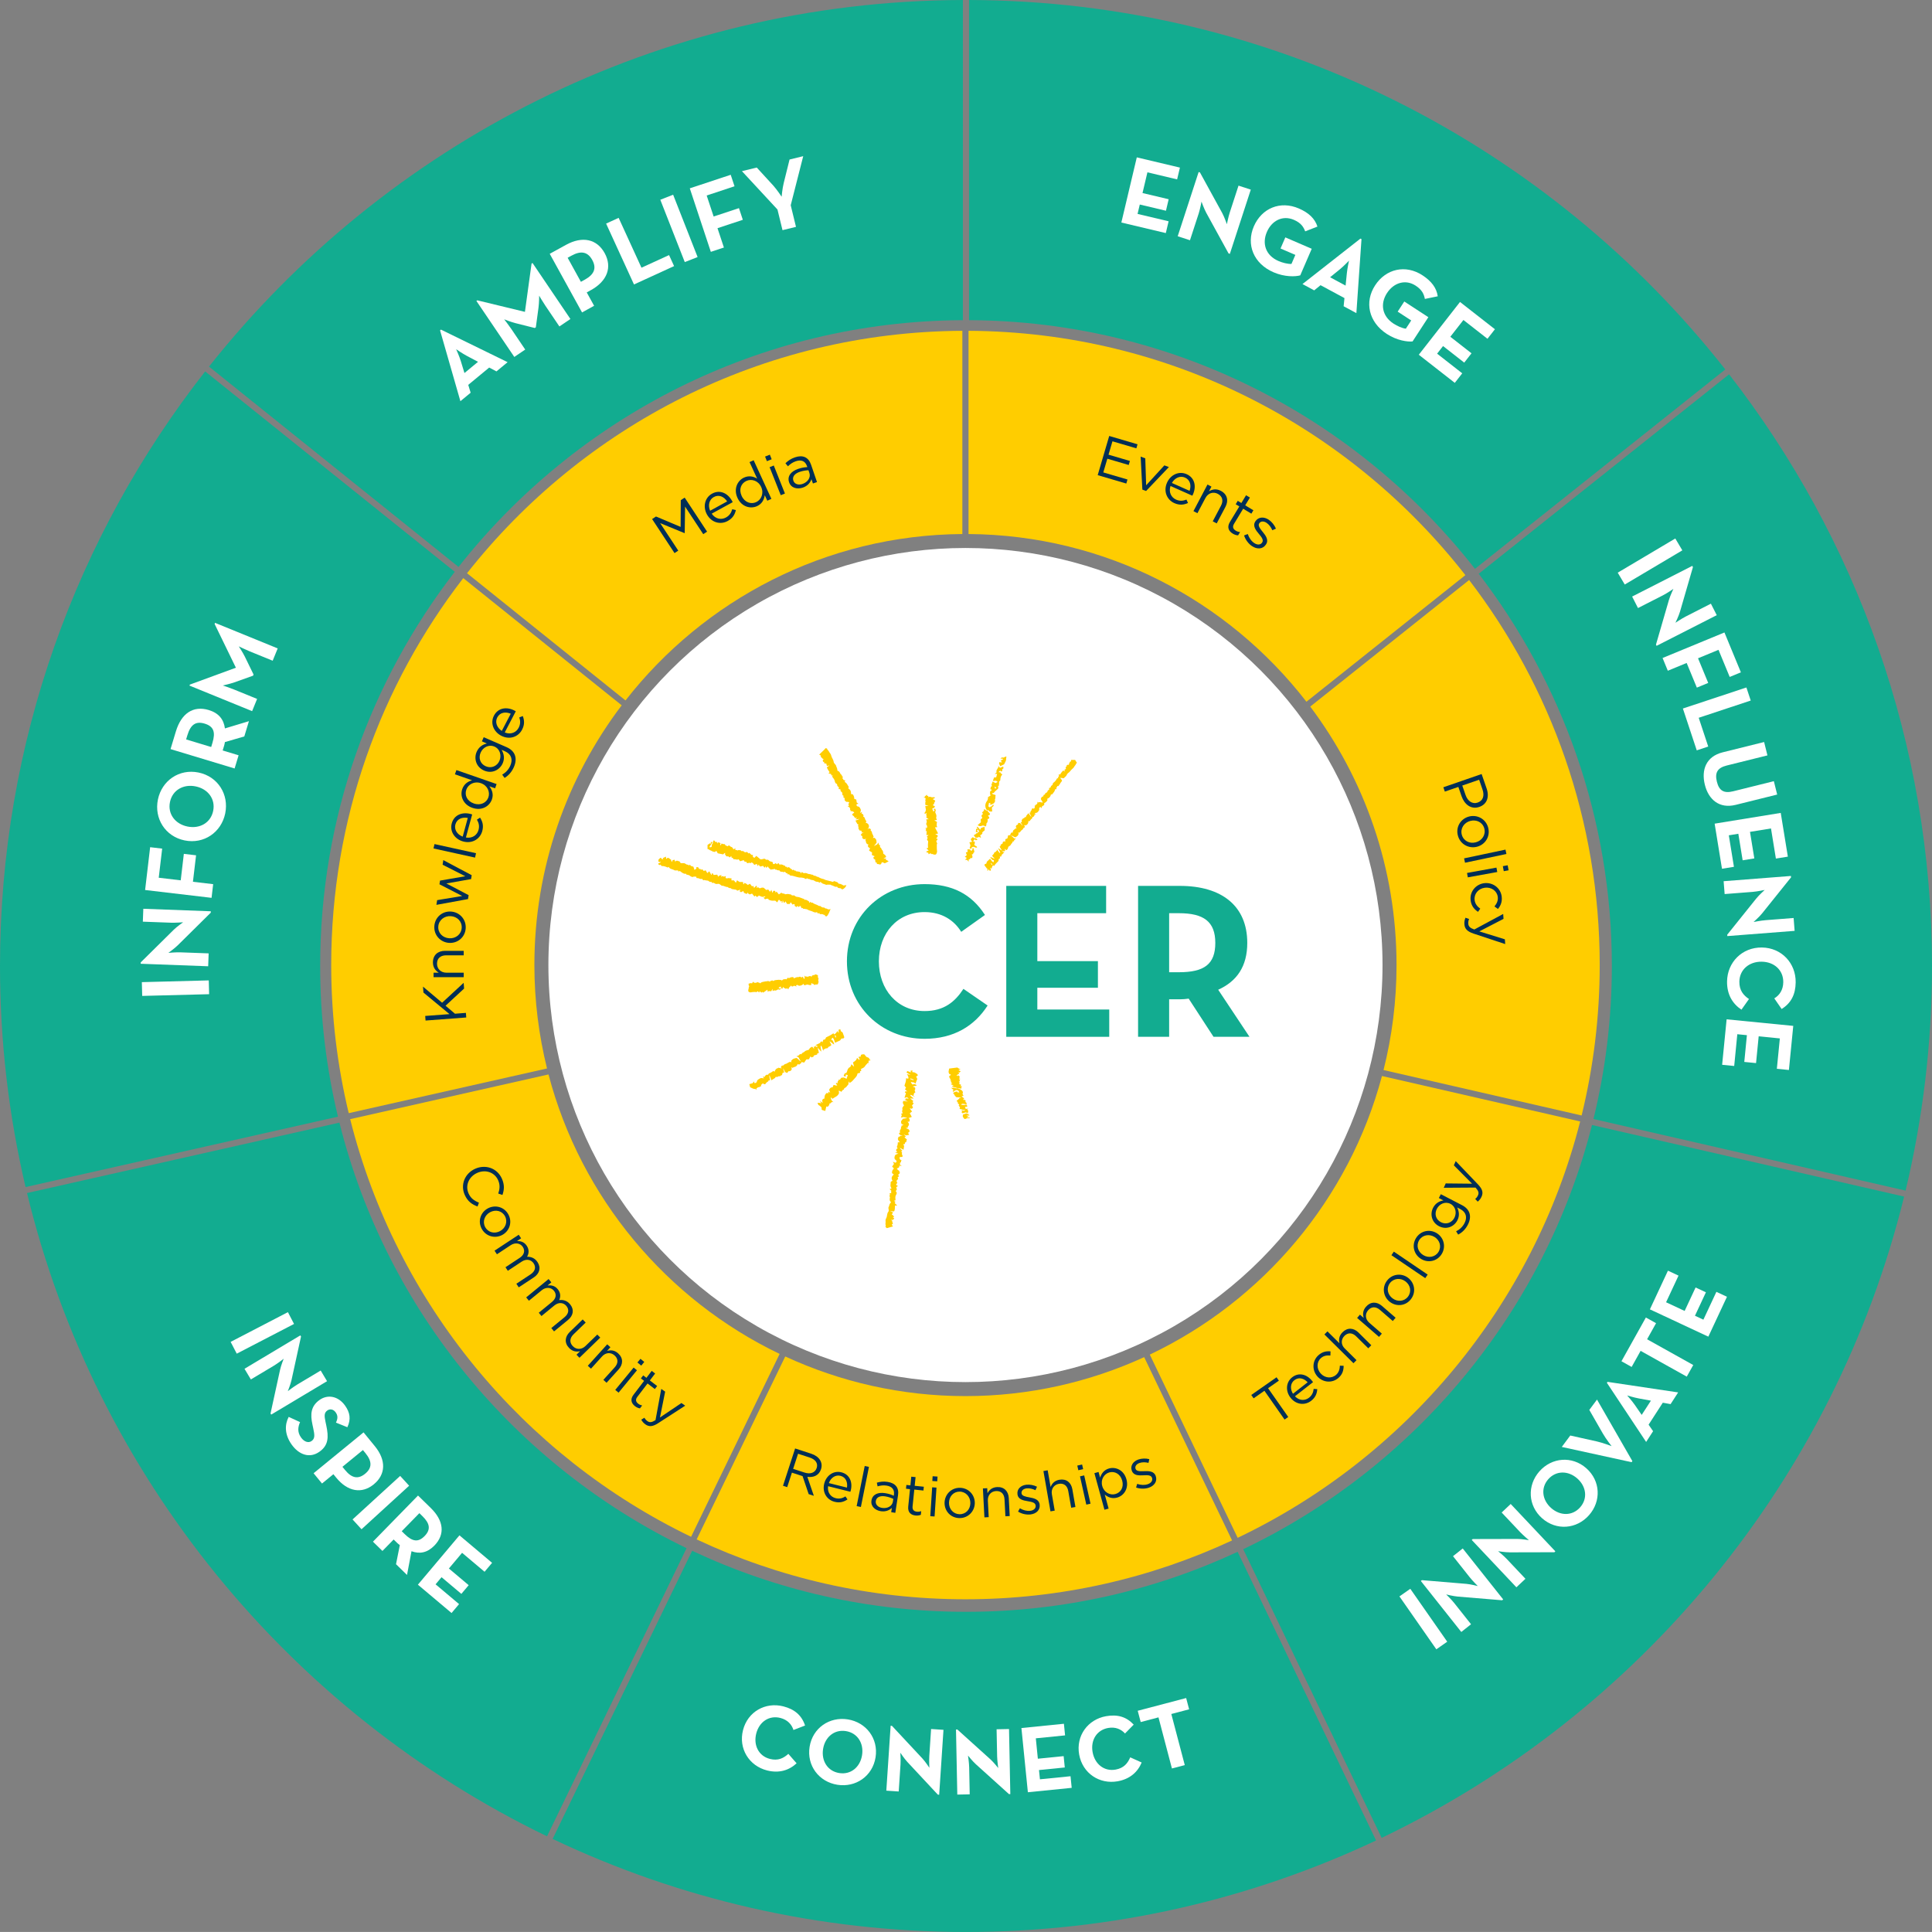 <?xml version="1.0" encoding="utf-8"?>
<!-- Generator: Adobe Illustrator 16.0.0, SVG Export Plug-In . SVG Version: 6.00 Build 0)  -->
<!DOCTYPE svg PUBLIC "-//W3C//DTD SVG 1.1//EN" "http://www.w3.org/Graphics/SVG/1.1/DTD/svg11.dtd">
<svg version="1.1" id="Layer_1" xmlns="http://www.w3.org/2000/svg" xmlns:xlink="http://www.w3.org/1999/xlink" x="0px" y="0px"
	 width="300px" height="299.996px" viewBox="0 0 300 299.996" enable-background="new 0 0 300 299.996" xml:space="preserve">
<rect x="0" y="0" width="300" height="299.996" fill="#808080" stroke="none"/>
<circle fill="#FFFFFF" cx="149.916" cy="149.852" r="64.761"/>
<g>
	<path fill="#FFCD00" d="M133.834,127.052c0.02-0.006,0.033-0.011,0.031-0.007l-0.021,0.005 M130.987,123.562
		C130.998,123.567,131,123.575,130.987,123.562 M137.381,134.053c0,0,0.509-0.234,0.612-0.311c-0.053-0.033-0.438-0.253-0.472-0.274
		c0.025-0.049,0.052-0.099,0.089-0.167c-0.129,0.011-0.226,0.019-0.426,0.035c0.203-0.126,0.325-0.202,0.422-0.263
		c-0.051-0.107-0.074-0.208-0.141-0.284c-0.069-0.078-0.183-0.135-0.302-0.219c-0.019-0.123-0.021-0.281-0.072-0.421
		c-0.046-0.121-0.197-0.211-0.216-0.334c-0.022-0.159-0.218-0.216-0.265-0.346c0.032-0.038,0.061-0.068,0.085-0.101
		c0,0-0.003-0.021-0.007-0.048c-0.216-0.081-0.233-0.274-0.295-0.493c-0.078,0.124-0.122,0.196-0.174,0.278
		c-0.094,0.039-0.33,0.189-0.518,0.268c0.113-0.159,0.312-0.366,0.42-0.519c-0.045-0.507-0.045-0.507-0.345-0.771
		c-0.074,0.014-0.147,0.027-0.236,0.043c0.05-0.102,0.092-0.187,0.132-0.269c-0.035-0.015-0.083-0.023-0.081-0.035
		c0.026-0.186-0.175-0.294-0.175-0.468c-0.002-0.177-0.111-0.309-0.241-0.432c0.149-0.166-0.057-0.2-0.126-0.282
		c-0.109,0.021-0.211,0.043-0.361,0.073c0.065-0.052,0.085-0.071,0.109-0.085c0.036-0.02,0.076-0.037,0.092-0.044
		c0.008-0.092-0.027-0.192,0.028-0.238c0.138-0.118-0.068-0.126-0.037-0.21c0.02-0.058-0.028-0.125-0.072-0.173
		c-0.059-0.062-0.135-0.116-0.217-0.162c-0.062-0.035-0.146-0.052-0.203-0.071c0.071-0.073,0.128-0.133,0.158-0.163
		c-0.1-0.181-0.213-0.313-0.245-0.467c-0.03-0.145-0.104-0.247-0.267-0.296c0.085-0.184,0.085-0.184-0.103-0.436
		c-0.068-0.011-0.116-0.019-0.158-0.025c0.03-0.09,0.055-0.158,0.099-0.28c-0.141,0.075-0.208,0.111-0.317,0.171
		c0.021-0.067,0.031-0.105,0.046-0.144c0.103-0.293,0.113-0.297-0.055-0.621c-0.051-0.096-0.149-0.216-0.271-0.229
		c-0.258-0.029-0.266-0.161-0.285-0.303c-0.003-0.016,0.028-0.039,0.057-0.075c0.059-0.015,0.13-0.031,0.26-0.061
		c-0.108-0.07-0.185-0.12-0.272-0.178c-0.022-0.134-0.046-0.284-0.075-0.474c-0.085-0.025-0.201-0.062-0.302-0.094
		c-0.023-0.145-0.013-0.286-0.072-0.4c-0.078-0.155-0.079-0.379-0.434-0.347c0.018-0.446-0.096-0.679-0.425-0.876
		c0.014-0.105,0.087-0.241,0.031-0.312c-0.177-0.219-0.227-0.504-0.532-0.658c-0.102-0.051-0.066-0.145,0.049-0.264
		c-0.117-0.034-0.234-0.069-0.293-0.087c-0.06-0.102-0.07-0.19-0.139-0.222c-0.168-0.074,0.122-0.172,0.027-0.241
		c-0.016-0.013,0.001-0.057-0.015-0.061c-0.199-0.037-0.062-0.232-0.227-0.305c-0.117-0.053-0.139-0.199-0.208-0.302
		c-0.054-0.077-0.105-0.155-0.179-0.22c-0.043-0.036-0.128-0.045-0.198-0.068c-0.02-0.123-0.028-0.256-0.063-0.381
		c-0.037-0.129-0.122-0.244-0.146-0.374c-0.024-0.142-0.131-0.23-0.224-0.336c-0.072-0.085-0.151-0.193-0.159-0.297
		c-0.027-0.344-0.29-0.604-0.368-0.932c-0.029-0.122-0.073-0.261-0.156-0.367c-0.09-0.118-0.182-0.229-0.239-0.362
		c-0.059-0.138-0.257-0.214-0.256-0.391c0-0.034-0.134-0.047-0.244-0.081c-0.127,0.244-0.865,0.816-0.978,1.033
		c0.194,0.062,0.346,0.126,0.211,0.279c0.128,0.127,0.242,0.24,0.369,0.366c0.02,0,0.072,0,0.133-0.001
		c-0.061,0.063-0.109,0.115-0.165,0.172c0.014,0.09,0.029,0.184,0.043,0.274c0.072,0.004,0.136,0.007,0.207,0.011
		c-0.042,0.089-0.072,0.151-0.08,0.167c0.123,0.045,0.213,0.078,0.305,0.111c-0.002,0.003,0.022-0.018,0.065-0.051
		c0.035,0.146,0.065,0.268,0.097,0.398c0.105-0.023,0.268-0.039,0.42-0.073c-0.15,0.124-0.338,0.203-0.42,0.271
		c0.077,0.318,0.283,0.553,0.428,0.781c-0.09,0.079-0.143,0.125-0.186,0.163c0.163,0.049,0.299,0.09,0.409,0.122
		c0.025,0.097,0.042,0.166,0.057,0.225c0.081-0.007,0.124-0.011,0.201-0.017c-0.034,0.076-0.061,0.136-0.088,0.197
		c0.167,0.214,0.354,0.418,0.409,0.689c0.036,0.174,0.075,0.373,0.34,0.444c0.051,0.136-0.003,0.307,0.165,0.402
		c0.154,0.089,0.157,0.225,0.078,0.384c0.103,0.013,0.184,0.023,0.283,0.036c0.018,0.106,0.035,0.223,0.052,0.324
		c0.213,0.107,0.272,0.222,0.255,0.421c-0.01,0.113,0.022,0.214,0.182,0.249c-0.007,0.131-0.011,0.215-0.016,0.291
		c0.092,0.042,0.171,0.078,0.203,0.094c-0.009,0.125-0.034,0.213-0.015,0.287c0.016,0.065,0.06,0.141,0.129,0.17
		c0.081,0.036,0.066,0.15,0.244,0.119c0.092-0.015,0.263,0.026,0.347,0.062c-0.131,0.223-0.171,0.427-0.035,0.566
		c-0.059,0.032-0.116,0.063-0.244,0.134c0.145,0.021,0.217,0.03,0.256,0.036c0.065,0.115,0.199,0.222,0.158,0.311
		c-0.072,0.157,0.166,0.193,0.051,0.333c0.306-0.022,0.504,0.081,0.59,0.242c-0.04,0.042-0.212,0.12-0.251,0.17
		c-0.082,0.106-0.07,0.213,0.031,0.262c0.192,0.09,0.229,0.252,0.328,0.385c0.056,0.001,0.282-0.026,0.309-0.026
		c-0.02,0.081-0.206,0.181-0.217,0.229c0.158,0.048,0.49-0.075,0.62-0.037c-0.261,0.108-0.559,0.236-0.637,0.243
		c0.091,0.166,0.184,0.333,0.293,0.533c0.082,0.034,0.257,0.069,0.116,0.242c-0.058,0.069-0.002,0.089,0.04,0.131
		c0.04,0.04,0.029,0.112,0.029,0.173s-0.048,0.17-0.017,0.179c0.167,0.044,0.045,0.209,0.16,0.26
		c0.413,0.084,0.413,0.084,0.304,0.303c0.099,0.02,0.197,0.04,0.36,0.073c-0.147,0.034-0.221,0.052-0.274,0.064
		c-0.073,0.11-0.134,0.205-0.193,0.293c0.094,0.063,0.195,0.133,0.257,0.175c-0.073,0.247,0.017,0.384,0.241,0.469
		c0.113-0.019,0.229-0.036,0.365-0.057c-0.07,0.075-0.119,0.126-0.153,0.161c0.035,0.082,0.086,0.149,0.092,0.226
		c0.018,0.232,0.1,0.429,0.426,0.517c-0.314,0.271,0.062,0.344,0.054,0.502c0.084,0.008,0.134,0.013,0.182,0.018
		c-0.062,0.146-0.115,0.272-0.167,0.396c0.154,0.098,0.292,0.187,0.472,0.302c-0.01,0.099-0.022,0.237-0.037,0.381
		c0.135,0.062,0.283,0.13,0.453,0.208c-0.096,0.058-0.154,0.093-0.21,0.126c0.016,0.096,0.03,0.189,0.044,0.279
		c0.072,0.028,0.134,0.052,0.212,0.081c0.023,0.151,0.049,0.311,0.072,0.465c0.062-0.003,0.105-0.005,0.164-0.008
		c0.016,0.068,0.033,0.139,0.058,0.24c0.14,0.021,0.301,0.044,0.473,0.069c-0.034,0.029-0.07,0.06-0.106,0.091
		c0,0,0.332-0.097,0.344-0.331C136.896,133.755,137.381,134.053,137.381,134.053"/>
	<path fill="#FFCD00" d="M148.142,168.899c-0.131,0.009-0.273,0.021-0.446,0.032c0.138,0.117,0.255,0.218,0.371,0.317
		c0.032,0.095-0.325,0.133-0.008,0.278c0.063-0.054,0.153-0.098,0.169-0.154c0.016-0.055,0.308-0.014,0.148-0.117
		c0.104,0.01,0.208,0.021,0.328,0.034c0.219,0.113,0.161,0.248,0.282,0.335c-0.113,0.002-0.24,0.005-0.327,0.008
		c0.009-0.017,0.03-0.056,0.062-0.113c-0.124-0.006-0.237-0.026-0.286-0.011c-0.145,0.043-0.274,0.097-0.385,0.156
		c-0.037,0.021,0.032,0.081,0.001,0.105c-0.1,0.081,0.122,0.146,0.157,0.188c-0.05,0.154,0.231,0.287,0.212,0.377
		c0.278,0.123,0.538-0.021,0.818,0.168c-0.111,0.002-0.206,0.007-0.273,0.008c-0.037,0.172-0.3,0.284-0.427,0.445
		c0.026,0.027,0.059,0.069,0.104,0.11c0.048,0.04,0.109,0.079,0.157,0.114c-0.063,0.011-0.118,0.021-0.149,0.027
		c-0.048,0.063,0.221,0.097,0.12,0.162c-0.027,0.018,0.159,0.102,0.174,0.148c0.018,0.052-0.054,0.095-0.092,0.147
		c0.151,0.174,0.312,0.356,0.119,0.508c0.162,0.084,0.427,0.071,0.524,0.178c0.122-0.001,0.229-0.004,0.371-0.005
		c-0.077,0.066-0.128,0.108-0.178,0.149c-0.114-0.026-0.216-0.051-0.303-0.069c-0.043,0.037-0.078,0.067-0.11,0.094
		c0.065,0.033,0.117,0.06,0.165,0.084c-0.05,0.042-0.093,0.08-0.142,0.122c0.05,0.043,0.104,0.086,0.18,0.148
		c0.171-0.052,0.311-0.095,0.466-0.144c0.147,0.046,0.297,0.095,0.517,0.162c-0.104-0.063-0.156-0.096-0.172-0.105
		c0.021-0.086,0.045-0.156,0.055-0.229c0.009-0.076,0.011-0.155-0.178-0.24c0.051-0.044,0.1-0.085,0.19-0.163
		c-0.184,0.016-0.276,0.024-0.4,0.035c-0.044-0.108-0.087-0.215-0.125-0.311c0.16-0.013,0.271-0.021,0.363-0.027
		c-0.022-0.106-0.04-0.196-0.058-0.281c-0.221-0.072-0.286,0.011-0.424,0.014c-0.133,0.003-0.289-0.024-0.428-0.036
		c-0.028-0.032-0.05-0.059-0.058-0.066c0.099-0.038,0.184-0.07,0.253-0.098c0.202,0.033,0.391,0.062,0.64,0.102
		c-0.032-0.114-0.059-0.209-0.088-0.317c-0.081-0.024-0.16-0.05-0.217-0.067c0.085-0.032,0.159-0.062,0.159-0.062
		c-0.036-0.1-0.067-0.164-0.102-0.237c-0.11-0.003-0.179-0.006-0.247-0.006c-0.025-0.032-0.055-0.064-0.083-0.097
		c0.058-0.009,0.116-0.014,0.162-0.021c0.035-0.147-0.164-0.274-0.398-0.417c0.104-0.049,0.213-0.101,0.326-0.151
		c-0.124-0.095-0.203-0.259-0.154-0.338c0.147-0.24-0.072-0.549-0.773-0.8l0,0C148.528,169.041,148.345,168.963,148.142,168.899"/>
	<polygon fill="#FFCD00" points="148.709,168.972 148.703,168.971 148.705,168.974 	"/>
	<path fill="#FFCD00" d="M149.521,173.075c-0.006,0.086-0.027,0.198-0.02,0.314c0.008,0.119,0.229,0.24,0.224,0.363
		c0.09-0.004,0.159,0.003,0.19-0.008c0.15-0.055,0.238-0.146,0.548-0.095c0.032,0.005,0.077-0.062,0.167-0.138
		c-0.174,0.019-0.231,0.032-0.3,0.029c-0.065,0-0.14-0.018-0.248-0.032c0.137-0.06,0.235-0.102,0.336-0.146
		c-0.128-0.052-0.216-0.087-0.369-0.151c0.21,0,0.361-0.003,0.489-0.003c0-0.146-0.319-0.225-0.488-0.335
		C149.884,172.937,149.73,172.996,149.521,173.075"/>
	<path fill="#FFCD00" d="M148.788,167.197c-0.079-0.045-0.15-0.085-0.211-0.119c0.092,0.039,0.165,0.069,0.242,0.103
		c-0.012,0.007-0.021,0.011-0.021,0.011 M149.393,168.735c-0.101-0.037-0.18-0.067-0.289-0.107c0.175-0.095,0.222-0.203-0.168-0.309
		c0-0.05,0.001-0.089,0.002-0.116c0.07-0.019,0.122-0.029,0.153-0.037c-0.084-0.074-0.158-0.144-0.233-0.211
		c0.066-0.017,0.128-0.031,0.172-0.041c0.006-0.067-0.014-0.129-0.036-0.188c0.041-0.035,0.085-0.073,0.126-0.108
		c-0.064-0.017-0.125-0.027-0.185-0.036c-0.016-0.045-0.026-0.088-0.024-0.134c0.038,0.014,0.076,0.024,0.114,0.035
		c0.028-0.031,0.044-0.049,0.062-0.067c-0.05-0.022-0.099-0.041-0.147-0.06c0.01-0.018,0.017-0.037,0.033-0.055
		c-0.007-0.004-0.015-0.008-0.015-0.008c0.046-0.005,0.091-0.008,0.127-0.011c-0.07-0.088-0.139-0.176-0.225-0.282
		c-0.111,0.01-0.206,0.019-0.319,0.029c0.007-0.048,0.036-0.09,0.08-0.125c0.025-0.004,0.054-0.007,0.087-0.009
		c-0.02-0.021-0.015-0.039-0.001-0.054c0.017-0.011,0.033-0.021,0.051-0.029c0.078-0.03,0.189-0.052,0.155-0.111
		c0,0,0.019-0.016,0.026-0.025c-0.046-0.054-0.098-0.117-0.154-0.186c0.059,0.011,0.12,0.03,0.186,0.058
		c0.077-0.068,0.142-0.122,0.179-0.154c0.01-0.096-0.127-0.136-0.26-0.182c0.002-0.035-0.003-0.069-0.014-0.103
		c0.091-0.015,0.183-0.028,0.276-0.043c-0.166-0.095-0.307-0.176-0.446-0.257c0,0-0.008-0.021-0.019-0.05
		c-0.429,0.064-0.862,0.12-1.3,0.166c-0.052,0.303-0.193,0.605,0.057,0.862c0.066,0.021,0.142,0.043,0.219,0.067
		c-0.022,0.021-0.045,0.051-0.081,0.099l0.018,0.012c-0.072,0.052-0.148,0.095-0.221,0.136c0.047,0.136,0.031,0.286,0.153,0.389
		c0.039,0.032,0.065,0.064,0.083,0.098c-0.018,0.037-0.053,0.072-0.036,0.113c0.004,0.008,0.014,0.021,0.023,0.031
		c-0.015,0.025-0.031,0.05-0.062,0.079c0.043-0.009,0.08-0.015,0.118-0.021c0.033,0.031,0.062,0.061,0.044,0.078
		c-0.058,0.055-0.062,0.114-0.029,0.171c0.036,0.064,0.139,0.131,0.214,0.197c-0.1,0.021-0.179,0.04-0.203,0.046
		c-0.098,0.153,0.299,0.167,0.401,0.27c-0.092,0.024-0.179,0.046-0.256,0.065c0.039,0.046,0.067,0.079,0.096,0.113
		c0.259,0.079,0.517,0.161,0.778,0.24c-0.009-0.011-0.018-0.021-0.027-0.031c0.097,0.015,0.194,0.028,0.304,0.046l0.023,0.023
		c0.107,0.011,0.212,0.022,0.353,0.038C149.079,168.896,149.354,168.833,149.393,168.735"/>
	<path fill="#FFCD00" d="M131.011,167.565c-0.028-0.019-0.055-0.032-0.081-0.043C131.009,167.502,131.065,167.474,131.011,167.565
		 M134.982,164.402c-0.051-0.148-0.121-0.173-0.309-0.235c-0.188-0.062-0.132-0.039-0.247-0.191
		c-0.114-0.151-0.229-0.267-0.229-0.267c-0.5,0.01-0.511,0.034-0.578,0.394c-0.081-0.013-0.161-0.024-0.248-0.039
		c-0.108,0.441,0.178,0.101,0.072,0.533c-0.145-0.131-0.252-0.227-0.369-0.334c-0.08,0.387-0.355,0.531-0.625,0.71
		c0.049,0.187,0.1,0.381,0.175,0.667c-0.184-0.165-0.29-0.262-0.423-0.383c-0.074,0.158-0.098,0.401-0.231,0.456
		c-0.28,0.118-0.359,0.366-0.438,0.642c-0.032,0.113-0.103,0.275-0.19,0.272c-0.253-0.007-0.225,0.236-0.326,0.36
		c-0.011,0.012,0.02,0.063,0.041,0.127c0.086,0.013,0.178,0.027,0.286,0.044c-0.009-0.119-0.016-0.203-0.024-0.31
		c0.113,0.034,0.206,0.061,0.328,0.098c-0.077,0.217-0.141,0.396-0.204,0.578c-0.313-0.221-0.573-0.271-0.659-0.141
		c-0.03-0.027-0.058-0.053-0.08-0.073c-0.123,0.088-0.198,0.223-0.281,0.339c-0.044,0.014-0.091,0.018-0.144,0.009
		c-0.08-0.014-0.131,0.097-0.1,0.216c-0.03,0.014-0.062,0.021-0.1,0.025c-0.009,0.109-0.017,0.218-0.024,0.317
		c-0.094-0.063-0.185-0.106-0.275,0.021c0.074,0.088,0.146,0.197,0.229,0.285c-0.177,0.121-0.39-0.065-0.578-0.048
		c-0.043,0.107-0.091,0.226-0.146,0.364c-0.287-0.027-0.442,0.164-0.543,0.388c0.064,0.168,0.113,0.298,0.168,0.444
		c-0.103-0.056-0.182-0.098-0.282-0.151c-0.005,0.09-0.009,0.169-0.012,0.248c-0.085-0.018-0.171-0.032-0.267-0.05
		c-0.086,0.112-0.2,0.209-0.256,0.354c-0.059,0.147-0.058,0.342-0.084,0.521c-0.219-0.003-0.3,0.17-0.341,0.246
		c0.032,0.216,0.045,0.303,0.062,0.434c-0.145-0.127-0.235-0.208-0.383-0.337c0.062,0.175,0.103,0.289,0.157,0.44
		c-0.249-0.213-0.379-0.067-0.56-0.138c0,0,0.129,0.397,0.187,0.376c0.058-0.024,0.428,0.335,0.428,0.335s0.045,0.281,0.027,0.346
		c-0.018,0.067,0.562,0.214,0.562,0.214c0.057-0.259,0.104-0.469,0.155-0.694c0.049,0.009,0.135,0.023,0.245,0.046
		c0.052-0.182,0.305-0.2,0.228-0.514c0.282,0.1,0.218-0.355,0.654-0.194c-0.396-0.28-0.399-0.511-0.438-0.774
		c0.121,0.104,0.213,0.183,0.274,0.239c0.377-0.277,0.853-0.387,1.021-0.892c-0.017-0.113-0.036-0.243-0.056-0.378
		c0.134,0.051,0.243,0.094,0.349,0.135c-0.011,0.017-0.022,0.032-0.035,0.052c0.062,0.013,0.092,0,0.106-0.024l0.001,0.001
		c0.084-0.112,0.188-0.201,0.262-0.312c0.076,0.034,0.137,0.062,0.112-0.06c-0.013-0.06,0.129-0.217,0.269-0.273
		c0.164-0.064,0.187-0.264,0.341-0.354c0.126-0.073,0.109-0.356,0.156-0.547c0.029-0.183,0.189,0.458,0.154,0.166
		c0.357-0.13,0.543-0.454,0.793-0.708c0.206-0.211,0.38-0.427,0.416-0.74c0.141-0.038,0.265-0.071,0.403-0.108
		c-0.008-0.089-0.014-0.173-0.02-0.243c0.076-0.011,0.132-0.019,0.185-0.027c-0.01-0.129-0.019-0.233-0.025-0.33
		c0.256-0.104,0.5-0.196,0.642-0.454c0.112-0.205,0.338-0.327,0.438-0.539c0.06-0.122,0.047,0.022,0.022,0.127
		c0.028,0.001,0.062,0.005,0.088,0.005c0.002-0.175-0.095-0.47,0.1-0.434c0.088,0.017,0.145-0.013,0.193-0.053
		C135.184,164.626,135.034,164.55,134.982,164.402"/>
	<path fill="#FFCD00" d="M134.752,165.291c0.003,0.141,0.031,0.081,0.051-0.004c-0.028-0.001-0.051-0.001-0.051-0.001"/>
	<path fill="#FFCD00" d="M130.865,138.08c-0.072,0.036-0.182-0.004-0.209-0.045c-0.097-0.139-0.229-0.116-0.363-0.13
		c-0.125-0.013-0.242-0.062-0.294-0.22c-0.109,0-0.256,0.043-0.35-0.009c-0.217-0.12-0.445-0.191-0.676-0.269
		c-0.031-0.011-0.054-0.051-0.092-0.089c-0.021,0.017-0.046,0.032-0.067,0.053c-0.1,0.095-0.19-0.096-0.315-0.001
		c-0.066,0.05-0.213,0.014-0.316-0.01c-0.111-0.025-0.216-0.118-0.321-0.115c-0.141,0.002-0.179-0.153-0.274-0.15
		c-0.136,0.004-0.056-0.158-0.198-0.158c-0.038,0.035-0.099,0.091-0.16,0.147c-0.042-0.042-0.086-0.086-0.141-0.142
		c-0.226-0.006-0.453-0.033-0.654-0.192c-0.093-0.074-0.238-0.091-0.363-0.108c-0.108-0.016-0.2-0.022-0.299-0.102
		c-0.081-0.063-0.226-0.051-0.356-0.073c-0.032-0.032-0.076-0.076-0.135-0.135c-0.017,0.048-0.029,0.087-0.047,0.142h-0.257
		c-0.009-0.024-0.023-0.067-0.038-0.109c-0.269-0.069-0.538-0.119-0.818-0.104c-0.101,0.004-0.201-0.059-0.306-0.066
		c-0.098-0.009-0.183-0.051-0.27-0.069c-0.239-0.053-0.468-0.164-0.722-0.162c-0.115,0.001-0.209-0.058-0.267-0.17
		c-0.055-0.107-0.115-0.048-0.189,0.028c-0.05-0.137-0.108-0.269-0.285-0.229c-0.041-0.138-0.17-0.166-0.272-0.239
		c-0.046,0.034-0.083,0.062-0.139,0.103c-0.148-0.205-0.507,0.057-0.626-0.294c-0.103-0.012-0.222-0.021-0.338-0.039
		c-0.096-0.016-0.16-0.183-0.286-0.061c-0.074-0.059-0.147-0.207-0.234-0.135c-0.156,0.133-0.372-0.019-0.505,0.142
		c-0.024-0.148-0.188-0.157-0.261-0.258c-0.068-0.092-0.145-0.178-0.229-0.281c-0.062,0.084-0.119,0.162-0.181,0.245
		c-0.047-0.081-0.088-0.151-0.15-0.261c-0.05,0.082-0.086,0.143-0.141,0.233c-0.095-0.121-0.163-0.208-0.235-0.299
		c-0.145,0.036-0.27,0.066-0.418,0.104c-0.11-0.065-0.22-0.15-0.237-0.337c-0.06,0.104-0.101,0.175-0.157,0.275
		c-0.06-0.121-0.105-0.217-0.166-0.341c-0.125,0.048-0.252,0.098-0.393,0.152c-0.044-0.065-0.09-0.166-0.164-0.239
		c-0.075-0.072-0.178-0.116-0.271-0.177c-0.01,0.028-0.024,0.07-0.048,0.141c-0.159-0.055-0.323-0.065-0.494-0.009
		c-0.142,0.045-0.221-0.06-0.247-0.21h-0.256c-0.047-0.075-0.091-0.146-0.153-0.244c-0.178,0.054-0.375,0.114-0.553,0.168
		c-0.094-0.117-0.173-0.218-0.253-0.318c-0.255,0.189-0.496-0.079-0.748,0.029c-0.055-0.086-0.104-0.163-0.154-0.242h-0.162
		c-0.015-0.074-0.03-0.151-0.054-0.263c-0.101,0.076-0.175,0.132-0.271,0.204c-0.058-0.051-0.121-0.104-0.189-0.165h-0.298
		c-0.08-0.111-0.162-0.228-0.238-0.335c0.019-0.055,0.039-0.113,0.066-0.194c-0.198,0.009-0.243,0.168-0.336,0.219
		c-0.293-0.058-0.569-0.111-0.84-0.165c-0.064-0.116-0.133-0.238-0.214-0.381c-0.095,0.07-0.169,0.126-0.229,0.171
		c-0.115-0.022-0.222-0.031-0.319-0.066c-0.097-0.034-0.182-0.1-0.276-0.145c-0.082-0.041-0.188-0.052-0.25-0.11
		c-0.086-0.081-0.172-0.129-0.299-0.123v-0.646c0.11-0.077,0.236-0.164,0.365-0.254c0.043,0.028,0.08,0.052,0.144,0.094v-0.301
		h0.212c0.005,0.04,0.023,0.084,0.01,0.106c-0.145,0.227-0.294,0.45-0.446,0.68c0.139,0.05,0.263,0.06,0.369-0.078v-0.285
		c0.209-0.167,0.168-0.43,0.256-0.648h0.15c0.048,0.07,0.099,0.146,0.147,0.217h0.253c0.014,0.075,0.03,0.151,0.054,0.272
		c0.031-0.09,0.046-0.133,0.061-0.176c0.167-0.072,0.296,0.024,0.447,0.1c-0.021,0.073-0.043,0.15-0.068,0.239
		c0.018,0.018,0.053,0.053,0.095,0.095c0.044-0.097,0.086-0.19,0.13-0.287c0.117,0.031,0.221,0.114,0.357,0.094
		c0.057-0.009,0.166,0.014,0.172,0.04c0.055,0.242,0.286,0.211,0.458,0.31c0.039-0.056,0.081-0.116,0.127-0.183
		c0.146,0.109,0.27,0.202,0.403,0.303c0.01-0.009,0.034-0.028,0.059-0.049c0.038,0.132,0.245,0.16,0.204,0.338
		c0.159,0.096,0.237-0.041,0.352-0.139v0.294c0.104,0.012,0.235-0.011,0.281,0.042c0.104,0.118,0.13-0.062,0.216-0.027
		c0.087,0.033,0.196,0.008,0.306,0.008c0.037,0.041,0.078,0.087,0.127,0.141h0.278c0.136,0.092,0.232,0.158,0.296,0.201
		c0.132-0.022,0.233-0.038,0.332-0.056c0.076,0.081,0.144,0.154,0.215,0.232c0.043-0.026,0.079-0.048,0.137-0.085
		c0.102,0.094,0.207,0.191,0.332,0.307c0.062,0.003,0.146,0.008,0.22,0.013c-0.003,0.095-0.036,0.205,0.001,0.278
		c0.038,0.072,0.147,0.109,0.229,0.162c0.094-0.096,0.188-0.192,0.293-0.3c0.204,0.171,0.406,0.339,0.636,0.531
		c0.095-0.008,0.249,0.021,0.356-0.037c0.126-0.067,0.241-0.016,0.354-0.047c0.048,0.048,0.092,0.092,0.153,0.154
		c0.15-0.02,0.372-0.025,0.446,0.097c0.101,0.164,0.251,0.153,0.373,0.192c0.237,0.075,0.243,0.053,0.265,0.294
		c0.002,0.022,0.011,0.046,0.018,0.079h0.252c0.022-0.044,0.047-0.095,0.074-0.15c0.118,0.066,0.227,0.128,0.347,0.196
		c0.04-0.083,0.064-0.134,0.093-0.19c0.033,0.009,0.079,0.009,0.098,0.03c0.069,0.088,0.132,0.182,0.217,0.301
		c0.015-0.069,0.021-0.104,0.03-0.148c0.077,0.015,0.162,0.026,0.244,0.047c0.079,0.021,0.189,0.026,0.225,0.079
		c0.071,0.111,0.195,0.026,0.262,0.1c0.053,0.059,0.093,0.13,0.146,0.208c0.039-0.022,0.08-0.046,0.138-0.081
		c0.024,0.054,0.055,0.122,0.084,0.191c0.11-0.061,0.159-0.089,0.191-0.106c0.086,0.05,0.195,0.078,0.24,0.148
		c0.055,0.088,0.085,0.139,0.205,0.146c0.061,0.004,0.114,0.133,0.17,0.203c0.154-0.174,0.261-0.014,0.371,0.079
		c0.026-0.026,0.045-0.044,0.078-0.077c0.031,0.05,0.063,0.099,0.097,0.149c0.166,0.021,0.317,0.025,0.467,0.067
		c0.151,0.042,0.282,0.045,0.315,0.298c0.05-0.116,0.079-0.185,0.111-0.261c0.105,0.067,0.151,0.1,0.199,0.127
		c0.051,0.028,0.116,0.083,0.154,0.069c0.225-0.081,0.433,0.008,0.614,0.091c0.179,0.083,0.386,0.003,0.541,0.139
		c0.206-0.082,0.295,0.175,0.499,0.164c0.144-0.008,0.292,0.122,0.445,0.194c0.004-0.003,0.021-0.019,0.043-0.039
		c0.271,0.167,0.555,0.305,0.877,0.358c0.108,0.019,0.204,0.111,0.313,0.141c0.302,0.084,0.609,0.151,0.915,0.229
		c0.066,0.017,0.13,0.047,0.204,0.073c0.073-0.038,0.155-0.08,0.238-0.123c0.141,0.05,0.29,0.102,0.495,0.175
		c0.046,0.049,0.14,0.146,0.232,0.243c0.32-0.029,0.531,0.186,0.789,0.292c0.094-0.134,0.249-0.023,0.378-0.08
		C131.429,137.444,131.326,137.854,130.865,138.08"/>
	<path fill="#FFCD00" d="M128.26,142.281c-0.06-0.021-0.096-0.034-0.152-0.056c-0.009-0.049-0.021-0.117-0.036-0.207
		c-0.032,0.025-0.057,0.042-0.094,0.07c-0.187-0.175-0.428-0.147-0.683-0.139c-0.012-0.041-0.024-0.084-0.045-0.153
		c-0.037,0-0.086-0.01-0.129,0.002c-0.043,0.011-0.08,0.043-0.116,0.062c-0.048-0.072-0.098-0.149-0.146-0.224
		c-0.199,0.094-0.396,0.039-0.54-0.026c-0.212-0.095-0.426-0.191-0.646-0.24c-0.197-0.044-0.336-0.233-0.558-0.197
		c-0.026,0.004-0.058-0.046-0.09-0.048c-0.086-0.008-0.174-0.003-0.295-0.003c-0.027-0.038-0.068-0.097-0.11-0.153
		c-0.032,0.03-0.05,0.049-0.071,0.07c-0.123-0.08-0.224-0.173-0.195-0.353h-0.2c-0.011,0.029-0.025,0.073-0.044,0.127h-0.176
		c-0.021-0.044-0.047-0.095-0.089-0.18c-0.051,0.072-0.087,0.123-0.129,0.185c-0.19,0.097-0.172-0.218-0.376-0.147
		c0.05-0.094,0.072-0.134,0.102-0.188c-0.065-0.035-0.141-0.073-0.214-0.111c-0.055,0.03-0.105,0.059-0.173,0.096
		c-0.043-0.061-0.081-0.118-0.121-0.173c-0.042-0.056-0.085-0.109-0.153-0.197c-0.072,0.125-0.114,0.194-0.157,0.269h-0.399
		c-0.08-0.126-0.159-0.25-0.262-0.411c-0.049,0.088-0.079,0.142-0.11,0.196h-0.149c-0.043-0.101-0.085-0.202-0.128-0.304
		c-0.02,0.005-0.038,0.009-0.058,0.013v0.285h-0.166c0.028-0.076,0.05-0.133,0.083-0.219c-0.092,0.014-0.177,0.026-0.277,0.042
		c-0.006-0.032-0.019-0.101-0.031-0.168c-0.054-0.022-0.107-0.045-0.16-0.066c-0.059-0.035-0.183,0.149-0.232,0.34
		c-0.068-0.019-0.155,0.059-0.201-0.084c-0.032-0.095-0.171-0.146-0.296-0.138c-0.386,0.025-0.518,0.004-0.885-0.149
		c-0.021-0.008-0.044-0.015-0.068-0.023c0.018-0.034,0.034-0.068,0.064-0.13c-0.193,0.02-0.376-0.045-0.542,0.101
		c-0.082-0.087-0.154-0.163-0.261-0.275c0.119-0.03,0.191-0.05,0.271-0.07v-0.122c-0.119,0.024-0.229,0.048-0.339,0.072
		c-0.126,0.027-0.233-0.026-0.343-0.074c-0.105-0.046-0.213-0.087-0.325-0.133c-0.019,0.138-0.171,0.134-0.254,0.238
		c-0.104-0.082-0.187-0.149-0.294-0.235c-0.018,0.03-0.052,0.092-0.1,0.179c-0.151-0.189-0.271-0.339-0.385-0.481
		c-0.114,0.043-0.23,0.088-0.354,0.134c-0.116-0.078-0.292-0.096-0.315-0.295c-0.053,0.076-0.101,0.148-0.148,0.219
		c-0.458-0.151-0.462-0.154-0.529-0.457c-0.187,0.05-0.377,0.344-0.573,0.022c0.031-0.063,0.062-0.125,0.115-0.232
		c-0.186,0.061-0.329,0.107-0.494,0.162c-0.05-0.045-0.101-0.093-0.159-0.146c-0.228-0.037-0.461-0.075-0.71-0.117
		c-0.031-0.029-0.075-0.073-0.12-0.119c-0.191-0.011-0.371-0.051-0.513-0.194c-0.324,0.033-0.592-0.249-0.902-0.189
		c-0.132-0.099-0.239-0.197-0.364-0.266c-0.067-0.037-0.168-0.044-0.247-0.029c-0.245,0.047-0.411,0.014-0.605-0.157h-0.313
		c-0.01-0.045-0.018-0.08-0.025-0.115c-0.019-0.009-0.038-0.028-0.06-0.028c-0.144-0.007-0.286,0.021-0.403-0.123
		c-0.055-0.067-0.189-0.094-0.289-0.098c-0.135-0.004-0.257-0.029-0.382-0.075c-0.043-0.016-0.107,0.028-0.187,0.051
		c-0.029-0.043-0.074-0.105-0.146-0.206c-0.106-0.061-0.282,0.054-0.447-0.063c-0.121-0.085-0.313-0.07-0.471-0.099v-0.171
		c-0.02-0.014-0.041-0.041-0.057-0.038c-0.165,0.03-0.347-0.076-0.496,0.065c-0.119-0.039-0.273-0.045-0.35-0.123
		c-0.184-0.19-0.409-0.225-0.654-0.259c-0.007-0.031-0.014-0.066-0.026-0.128c-0.412,0.055-0.694-0.211-0.978-0.431
		c-0.083,0.023-0.16,0.045-0.245,0.069c-0.02-0.059-0.034-0.101-0.053-0.157h-0.546c0.003-0.013,0.007-0.025,0.01-0.038
		c-0.172-0.065-0.34-0.144-0.517-0.193c-0.178-0.049-0.296-0.157-0.403-0.318c-0.049,0.029-0.097,0.061-0.156,0.098
		c-0.291-0.148-0.602-0.253-0.941-0.231c-0.05-0.076-0.099-0.152-0.148-0.229c-0.039,0.034-0.066,0.059-0.102,0.09
		c-0.081-0.04-0.163-0.08-0.243-0.12v-0.172c0.162,0.002,0.288-0.065,0.387-0.259c-0.088,0.027-0.139,0.044-0.212,0.066
		c-0.032-0.013-0.092-0.037-0.163-0.067v-0.292c0.096-0.097,0.183-0.182,0.287-0.287h0.113c0.116,0.219,0.116,0.219,0.354,0.185
		c-0.031-0.056-0.059-0.104-0.083-0.147c0.079-0.035,0.164-0.071,0.247-0.109c0.072-0.034,0.144-0.07,0.248-0.12
		c0.011,0.136,0.019,0.229,0.025,0.316c0.146,0.083,0.13-0.046,0.167-0.117h0.218c0.137,0.104,0.278,0.212,0.421,0.321
		c-0.047,0.118-0.03,0.159,0.132,0.29c0.014-0.08,0.024-0.146,0.038-0.226c0.098-0.035,0.206-0.075,0.312-0.115
		c0.052,0.123,0.095,0.225,0.161,0.383c0.025-0.102,0.034-0.135,0.05-0.196c0.136-0.015,0.286-0.06,0.422,0.059
		c0.23-0.051,0.209,0.196,0.36,0.3h0.295h0.225c0.246,0.067,0.352,0.273,0.581,0.232c0.045-0.008,0.108,0.09,0.163,0.139
		c0.041-0.041,0.085-0.086,0.148-0.148c0.045,0.062,0.088,0.12,0.152,0.208c0.093,0.027,0.227,0.067,0.393,0.116
		c0.047,0.145,0.104,0.317,0.165,0.504c0.104-0.072,0.188-0.128,0.291-0.198c0.003-0.059,0.008-0.142,0.014-0.236
		c0.033-0.007,0.07-0.025,0.101-0.017c0.088,0.027,0.173,0.064,0.257,0.097c0.008,0.063,0.015,0.122,0.022,0.192
		c0.087,0.005,0.171,0.01,0.261,0.015c0.016,0.04,0.031,0.084,0.045,0.122c0.074-0.021,0.147-0.045,0.237-0.072
		c0.073,0.09,0.143,0.177,0.203,0.252c0.127-0.038,0.226-0.068,0.311-0.094c0.087,0.148,0.161,0.275,0.254,0.433
		c0.115-0.109,0.201-0.19,0.304-0.287c0.103,0.184,0.199,0.354,0.304,0.54c0.18,0.029,0.021-0.192,0.13-0.228
		c0.191-0.015,0.152,0.196,0.253,0.261c0.189-0.018,0.373-0.033,0.553-0.049c0.048,0.114,0.093,0.216,0.149,0.347
		c0.104-0.25,0.298-0.229,0.521-0.275c-0.038,0.099-0.06,0.157-0.085,0.223c0.026,0.005,0.078,0.029,0.091,0.015
		c0.056-0.059,0.141-0.111,0.192-0.066c0.148,0.127,0.282,0.042,0.462-0.037c-0.021,0.132-0.035,0.217-0.05,0.309
		c0.045,0.016,0.119,0.059,0.196,0.063c0.085,0.004,0.171-0.035,0.257-0.039c0.082-0.003,0.196-0.014,0.243,0.032
		c0.1,0.097,0.133-0.151,0.227,0.034v0.286h0.38c0.107,0.13,0.196,0.236,0.31,0.371c0.068-0.148,0.117-0.257,0.177-0.386
		c0.147,0.1,0.264,0.177,0.383,0.257h0.534c0.07,0.108-0.053,0.308,0.158,0.37c0.011-0.069,0.021-0.139,0.03-0.206
		c0.182,0.009,0.308,0.074,0.564,0.297c0.107-0.054,0.22-0.111,0.346-0.174c0.103,0.134,0.202,0.265,0.31,0.405
		c0.054-0.025,0.095-0.046,0.151-0.073c0.143,0.024,0.084,0.181,0.145,0.286c0.169-0.035,0.234-0.176,0.32-0.326
		c0.058,0.044,0.114,0.083,0.163,0.118c-0.031,0.059-0.058,0.107-0.116,0.217c0.129-0.039,0.199-0.06,0.303-0.092
		c0.116,0.135,0.254,0.226,0.476,0.087c0.106-0.066,0.289-0.011,0.368-0.011c0.175,0.149,0.305,0.26,0.435,0.371
		c0.08-0.117,0.198-0.062,0.308-0.067c0.074,0.102,0.147,0.205,0.237,0.331c0.077-0.105,0.136-0.185,0.228-0.309
		c0.045,0.163,0.079,0.285,0.121,0.436c0.041-0.033,0.087-0.057,0.109-0.094c0.017-0.027-0.012-0.089,0.008-0.106
		c0.051-0.046,0.115-0.104,0.176-0.105c0.06-0.002,0.14,0.046,0.177,0.097c0.036,0.048,0.026,0.128,0.04,0.209
		c0.062-0.062,0.106-0.106,0.165-0.166c0.062,0.077,0.119,0.152,0.18,0.226c0.056,0.068,0.114,0.135,0.183,0.215
		c0.127-0.091,0.257-0.183,0.393-0.278c0.126,0.237,0.46,0.067,0.567,0.258c0.218-0.017,0.413-0.082,0.567-0.029
		c0.158,0.055,0.379-0.012,0.481,0.202h0.389c0.138,0.151,0.284,0.227,0.481,0.235c0.293,0.015,0.552,0.167,0.828,0.254
		c0.076,0.024,0.153,0.048,0.22,0.069c0.01,0.045,0.017,0.08,0.027,0.131c0.303-0.088,0.492,0.129,0.721,0.251
		c0.006,0.052,0.012,0.111,0.018,0.165c0.146,0.081,0.126-0.055,0.172-0.127c0.087,0.072,0.154,0.191,0.297,0.152
		c0.03-0.009,0.079,0.001,0.101,0.021c0.258,0.236,0.626,0.254,0.896,0.453c0.104,0.077,0.218,0.003,0.309,0.072
		c0.084,0.065,0.165,0.145,0.262,0.181c0.087,0.033,0.193,0.017,0.305,0.023c0.084,0.035,0.119,0.177,0.262,0.148
		c0.051-0.009,0.114,0.02,0.165,0.047c0.186,0.099,0.298,0.164,0.556,0.027C129.036,140.956,128.534,142.46,128.26,142.281"/>
	<path fill="#FFCD00" d="M141.881,167.645c-0.167-0.065-0.324-0.126-0.49-0.19c-0.024,0.035-0.043,0.061-0.068,0.094
		c0.168,0.066,0.325,0.128,0.491,0.191C141.838,167.705,141.856,167.68,141.881,167.645 M142.254,167.158
		c0.051,0.107,0.107,0.226,0.178,0.378c-0.035,0.089-0.083,0.208-0.129,0.33c-0.046,0.118-0.091,0.24-0.155,0.41
		c-0.102-0.098-0.143-0.135-0.202-0.19c-0.149-0.022-0.313-0.047-0.485-0.071c-0.068,0.116,0.136,0.234,0.233,0.399
		c0.114-0.039,0.175-0.061,0.238-0.084c0.237,0.033,0.36,0.127,0.421,0.23c-0.208,0.05-0.405,0.097-0.65,0.156
		c0.183,0.07,0.282,0.109,0.384,0.148c0.006,0.12,0.065,0.25,0,0.33c-0.083,0.099-0.055,0.223,0.016,0.324
		c0.116,0.167-0.132,0.158-0.166,0.243c-0.04,0.1-0.058,0.205-0.103,0.37c0.004,0.002,0.093,0.067,0.236,0.176
		c-0.348-0.087-0.43-0.306-0.741-0.289c0.03,0.21,0.402,0.381,0.555,0.564c-0.183-0.006-0.392-0.013-0.573-0.018
		c0.185,0.143,0.357,0.276,0.506,0.392c-0.054,0.096-0.091,0.163-0.126,0.226c0.072,0.04,0.125,0.07,0.2,0.11
		c-0.098,0.138-0.197,0.277-0.293,0.411c0.069,0.078,0.124,0.142,0.187,0.215c-0.057,0.079-0.116,0.162-0.175,0.247
		c-0.094-0.015-0.191-0.029-0.352-0.054c0.138,0.182,0.259,0.34,0.368,0.484c-0.134,0.102-0.261,0.197-0.353,0.267
		c0.119,0.217,0.211,0.385,0.312,0.571c-0.162,0.058-0.326,0.117-0.521,0.187c0.055,0.037,0.109,0.077,0.202,0.143
		c-0.139,0.115,0.25,0.44-0.345,0.423c0.316,0.303,0.255,0.514,0.086,0.704c-0.055,0.063-0.048,0.152-0.074,0.242
		c-0.068,0.001-0.168,0.005-0.314,0.012c0.181,0.082,0.332,0.151,0.48,0.218c0.199,0.227,0.195,0.396-0.094,0.535
		c0.039,0.076,0.104,0.202,0.162,0.318c-0.141,0.025-0.291,0.054-0.468,0.087c-0.073-0.029-0.174-0.068-0.378-0.146
		c0.167,0.141,0.268,0.228,0.368,0.313c-0.308,0.092-0.308,0.092,0.116,0.45c0.095,0.123-0.185,0.162-0.022,0.317
		c0.031,0.028-0.116,0.078-0.166,0.125c-0.049,0.045-0.118,0.095-0.104,0.153c0.015,0.062,0.064,0.117-0.061,0.131
		c-0.307,0.031-0.128,0.184-0.06,0.269c-0.032,0.232-0.059,0.427-0.085,0.621c-0.165-0.089-0.337-0.178-0.508-0.27
		c-0.024,0.008-0.049,0.014-0.072,0.021c0.122,0.121,0.244,0.244,0.394,0.395c-0.052,0.028-0.132,0.073-0.221,0.121
		c0.032,0.02,0.099,0.06,0.166,0.101c0.009,0.173-0.079,0.324,0.074,0.532c0.083,0.109,0.01,0.199-0.175,0.223
		c-0.087,0.01-0.185,0.01-0.268,0.014c-0.028,0.185-0.047,0.345,0.335,0.546c-0.249,0.025,0.003,0.224-0.21,0.293
		c-0.123,0.04-0.049,0.219-0.065,0.353c0.043,0.032,0.12,0.092,0.274,0.212c-0.208-0.038-0.303-0.056-0.396-0.073
		c0.046,0.206-0.04,0.356-0.377,0.434c0.071,0.088,0.113,0.221,0.234,0.274c0.235,0.104,0.126,0.182,0.192,0.267
		c0.059,0.074,0.05,0.162,0.016,0.224c-0.039,0.072-0.139,0.12-0.251,0.211c0.026,0.035,0.09,0.12,0.164,0.218
		c-0.067,0.057-0.142,0.117-0.258,0.216c-0.005-0.04-0.016-0.021,0.001-0.005c0.163,0.142,0.121,0.243,0.015,0.324
		c-0.182,0.14-0.204,0.271-0.037,0.506c-0.064,0.091-0.138,0.193-0.204,0.288c0.108,0.081,0.196,0.146,0.308,0.229
		c-0.225,0.064-0.332,0.173-0.22,0.352c0.122,0.194-0.08,0.289-0.131,0.43c0.256,0.243,0.142,0.427,0.043,0.583
		c-0.155,0.252-0.099,0.541-0.076,0.824c-0.084,0.029-0.163,0.057-0.265,0.089c0.097,0.052,0.151,0.08,0.253,0.133
		c-0.03,0.056-0.065,0.121-0.115,0.213c0.104,0.104,0.231,0.232,0.387,0.387c-0.082-0.001-0.183-0.003-0.354-0.005
		c-0.014,0.277,0.041,0.607-0.128,0.907c-0.151-0.007-0.335-0.014-0.614-0.024c0.209,0.081,0.309,0.119,0.453,0.176
		c-0.068,0.124-0.132,0.237-0.208,0.377c0.078,0.005,0.124,0.008,0.124,0.008c0.075,0.091,0.157,0.183,0.266,0.304
		c-0.022,0.007-0.108,0.033-0.23,0.07c0.082,0.055,0.155,0.103,0.237,0.157c-0.058,0.081-0.115,0.165-0.172,0.241
		c-0.112,0.006-0.212,0.01-0.337,0.016c0.074,0.043,0.137,0.081,0.159,0.095c0.049,0.188,0.093,0.356,0.141,0.545
		c-0.285,0.021-0.158,0.18,0.023,0.368c-0.31,0.086-0.62,0.173-0.97,0.27c-0.102-0.105-0.252-0.211-0.224-0.237
		c0.145-0.134-0.028-0.335,0.014-0.483c0.04-0.145,0.021-0.295,0.01-0.45c-0.012-0.141,0.049-0.279,0.114-0.396
		c0.174-0.309,0.072-0.694,0.32-0.981c0.074-0.086,0.07-0.226,0.052-0.342c-0.023-0.148-0.078-0.293,0.008-0.42
		c0.078-0.117,0.069-0.268,0.131-0.392c0.06-0.121,0.158-0.23,0.234-0.339c-0.065-0.069-0.159-0.137-0.18-0.196
		c-0.036-0.101-0.033-0.198-0.034-0.294c-0.001-0.13,0.096-0.26-0.003-0.384c-0.134-0.173,0.187-0.226-0.021-0.397
		c-0.016-0.014,0.042-0.035,0.032-0.057c-0.057-0.121,0.367,0.011,0.229-0.166c-0.058-0.073,0.003-0.148,0.015-0.271
		c-0.056-0.055-0.166-0.166-0.276-0.275c0.232-0.01,0.35-0.057,0.271-0.169c-0.236-0.338-0.063-0.594-0.096-0.889
		c-0.01-0.093,0.188-0.146,0.29-0.216c-0.229-0.39-0.177-0.648,0.208-0.981c-0.448-0.227-0.267-0.4-0.234-0.578
		c0.024-0.128,0.151-0.229,0.242-0.359c-0.095-0.097-0.204-0.206-0.283-0.287c0.118-0.166,0.213-0.3,0.297-0.418
		c-0.059-0.109-0.108-0.201-0.181-0.332c0.178,0.069,0.278,0.106,0.357,0.138c0.063-0.008,0.12-0.003,0.13-0.016
		c0.091-0.125,0.19-0.231-0.093-0.438c-0.135-0.097-0.155-0.262-0.137-0.37c0.064-0.37,0.08-0.367,0.44-0.519
		c0.048-0.019,0.093-0.04,0.172-0.077c-0.179-0.033-0.288-0.053-0.518-0.096c0.151-0.062,0.235-0.099,0.347-0.146
		c-0.045-0.035-0.095-0.074-0.168-0.133c-0.018-0.328-0.018-0.328,0.232-0.41c-0.152-0.151-0.157-0.284-0.076-0.416
		c0.086-0.144,0.06-0.327,0.088-0.535c0.061-0.003,0.177-0.008,0.321-0.014c-0.052-0.056-0.138-0.127-0.183-0.2
		c-0.061-0.095-0.108-0.19-0.126-0.279c-0.014-0.069-0.016-0.157,0.055-0.186c0.105-0.043-0.134-0.197,0.127-0.188
		c0.104,0.003,0.143-0.099,0.226-0.165c0.026,0.007,0.086,0.021,0.146,0.031c0.041,0.007,0.079,0.006,0.198,0.014
		c-0.202-0.084-0.341-0.141-0.488-0.201c-0.015-0.112-0.231-0.288,0.082-0.308c-0.057-0.188-0.078-0.368,0.063-0.506
		c0.14-0.135-0.01-0.36,0.172-0.484c0.012-0.009-0.037-0.049-0.067-0.086c0.114-0.034,0.233-0.071,0.375-0.114
		c-0.118-0.05-0.217-0.092-0.316-0.135c-0.142-0.418-0.142-0.418,0.219-0.841c0.251-0.039,0.421-0.064,0.684-0.108
		c-0.286-0.074-0.453-0.117-0.596-0.153c-0.127,0.025-0.24,0.049-0.433,0.089c0.104-0.212,0.24-0.373,0.05-0.592
		c0.018-0.024,0.018-0.039,0.031-0.04c0.055-0.009,0.113-0.011,0.184-0.017c0.05-0.135-0.138-0.317-0.034-0.456
		c0.079-0.108-0.028-0.287,0.017-0.411c0.051-0.146,0.178-0.271,0.255-0.378c-0.073-0.148-0.161-0.273-0.181-0.384
		c-0.018-0.106,0.038-0.2,0.065-0.319c0.165,0.022,0.371,0.052,0.714,0.098c-0.251-0.13-0.374-0.191-0.533-0.275
		c0.098-0.027,0.171-0.048,0.24-0.066c-0.022-0.042-0.049-0.088-0.085-0.151c0.186,0.015,0.342,0.028,0.521,0.042
		c-0.105-0.081-0.193-0.151-0.272-0.212c-0.11,0.025-0.221,0.05-0.405,0.091c0.088-0.271,0.163-0.497,0.242-0.738
		c-0.029-0.016-0.084-0.043-0.183-0.095c0.038-0.062,0.08-0.136,0.121-0.206c0.115,0.022,0.197,0.04,0.281,0.058
		c-0.129-0.12-0.251-0.234-0.382-0.356c0.062-0.086,0.121-0.169,0.172-0.243c-0.099-0.119-0.18-0.219-0.25-0.304
		c0.132-0.383,0.268-0.75,0.251-1.162c0.137,0.027,0.22,0.045,0.332,0.066c0.105-0.196-0.013-0.427-0.201-0.697
		c0.208,0.041,0.394,0.079,0.574,0.113c0,0-0.604-0.364-0.646-0.386c0.044-0.062,0.09-0.127,0.148-0.211
		c0.149,0.057,0.31,0.119,0.534,0.208c-0.015-0.11-0.023-0.184-0.034-0.278c0.077-0.003,0.169-0.005,0.309-0.01
		c-0.028,0.086-0.048,0.145-0.075,0.229c0.146,0.024,0.262,0.043,0.388,0.065c0.121,0.075,0.253,0.157,0.423,0.262
		c0.018,0.047,0.088,0.141,0.064,0.202C142.488,167.051,142.371,167.085,142.254,167.158"/>
	<path fill="#FFCD00" d="M153.852,134.078c0.056,0.082,0.108,0.158,0.162,0.24c0.029-0.021,0.051-0.035,0.081-0.056
		c-0.054-0.081-0.106-0.157-0.162-0.239C153.902,134.044,153.881,134.059,153.852,134.078 M153.149,134.118
		c0.025-0.088,0.054-0.186,0.092-0.312c0.061-0.057,0.143-0.134,0.227-0.212c0.081-0.077,0.165-0.155,0.278-0.265
		c0.007,0.091,0.282,0.363,0.286,0.415c0.067,0.047,0.141,0.1,0.218,0.152c0.093-0.07,0.045-0.197,0.074-0.338
		c-0.078,0.005-0.121,0.008-0.165,0.011c-0.107-0.071-0.398-0.402-0.379-0.489c0.131,0.008,0.529,0.25,0.686,0.259
		c-0.061-0.09-0.366-0.374-0.401-0.424c0.058-0.088,0.09-0.194,0.162-0.239c0.09-0.054,0.137-0.149,0.149-0.238
		c0.021-0.145,0.146-0.086,0.205-0.142c0.067-0.063,0.13-0.136,0.232-0.246c0,0-0.015-0.068-0.038-0.176
		c0.14,0.134,0.349,0.546,0.519,0.598c0.087-0.158-0.297-0.595-0.289-0.76c0.094,0.042,0.473,0.326,0.563,0.368
		c-0.025-0.143-0.323-0.511-0.345-0.624c0.073-0.059,0.126-0.1,0.176-0.139c-0.019-0.044-0.031-0.076-0.051-0.121
		c0.117-0.079,0.237-0.16,0.351-0.237c0.003-0.071,0.006-0.127,0.009-0.193c0.067-0.046,0.14-0.094,0.21-0.142
		c0.042,0.028,0.087,0.059,0.157,0.11c0.016-0.16,0.032-0.3,0.044-0.428c0.118-0.045,0.231-0.088,0.312-0.12
		c0.045-0.182,0.078-0.321,0.116-0.478c0.112-0.009,0.227-0.018,0.359-0.027c-0.008-0.039-0.02-0.079-0.035-0.146
		c0.128-0.055,0.085-0.371,0.387-0.236c-0.018-0.284,0.115-0.424,0.297-0.527c0.06-0.034,0.099-0.1,0.154-0.158
		c0.037,0.012,0.092,0.029,0.17,0.056c-0.055-0.097-0.098-0.178-0.144-0.258c0.007-0.205,0.092-0.327,0.309-0.367
		c0.018-0.064,0.046-0.168,0.071-0.265c0.085,0.011,0.177,0.021,0.285,0.033c0.024,0.036,0.329,0.321,0.396,0.421
		c-0.016-0.138-0.3-0.456-0.311-0.539c0.204-0.003,0.204-0.003,0.16-0.351c0.009-0.108,0.173-0.079,0.164-0.224
		c-0.002-0.028,0.098-0.033,0.146-0.058c0.048-0.023,0.107-0.044,0.129-0.09c0.022-0.048,0.023-0.098,0.095-0.081
		c0.176,0.04,0.157-0.107,0.162-0.184c0.13-0.161,0.238-0.296,0.346-0.432c0.044,0.098,0.361,0.435,0.405,0.536
		c0.017,0,0.033-0.001,0.049-0.001c-0.004-0.114-0.281-0.464-0.286-0.603c0.04-0.01,0.103-0.025,0.173-0.042
		c-0.007-0.021-0.021-0.064-0.035-0.107c0.078-0.127,0.197-0.219,0.219-0.4c0.011-0.097,0.092-0.147,0.198-0.126
		c0.051,0.011,0.102,0.032,0.146,0.046c0.105-0.129,0.191-0.24,0.091-0.465c0.143,0.032,0.107-0.163,0.252-0.169
		c0.083-0.003,0.131-0.147,0.205-0.241c-0.006-0.033-0.018-0.092-0.039-0.21c0.09,0.07,0.13,0.102,0.171,0.134
		c0.075-0.158,0.467-0.015,0.679,0c0.006-0.078-0.226-0.419-0.262-0.482c-0.071-0.124,0.023-0.157,0.029-0.233
		c0.007-0.065,0.053-0.128,0.102-0.165c0.055-0.044,0.13-0.059,0.232-0.101c0.004-0.031,0.011-0.105,0.021-0.191
		c0.062-0.027,0.13-0.057,0.238-0.104c-0.017,0.03-0.002,0.018-0.003,0.004c-0.017-0.138,0.056-0.201,0.15-0.238
		c0.163-0.064,0.237-0.154,0.266-0.358c0.077-0.053,0.163-0.111,0.246-0.166c-0.018-0.081-0.031-0.147-0.049-0.231
		c0.148-0.001,0.257-0.056,0.285-0.209c0.031-0.165,0.183-0.191,0.276-0.282c-0.016-0.23,0.133-0.339,0.261-0.433
		c0.202-0.149,0.315-0.371,0.44-0.582c0.059-0.002,0.112-0.006,0.183-0.01c-0.027-0.057-0.04-0.089-0.067-0.147
		c0.04-0.033,0.092-0.074,0.162-0.13c-0.003-0.097-0.007-0.217-0.013-0.361c0.042,0.018,0.094,0.04,0.18,0.078
		c0.144-0.2,0.276-0.448,0.509-0.63c0.075,0.035,0.167,0.079,0.308,0.144c-0.07-0.102-0.103-0.15-0.151-0.222
		c0.098-0.075,0.186-0.146,0.292-0.229c-0.038-0.02-0.061-0.031-0.061-0.031c0.005-0.082,0.006-0.165,0.011-0.275
		c0.015,0,0.071-0.002,0.153-0.003c-0.016-0.057-0.031-0.106-0.047-0.163c0.068-0.047,0.141-0.095,0.208-0.14
		c0.06,0.02,0.113,0.037,0.181,0.06c-0.018-0.048-0.032-0.088-0.036-0.103c0.066-0.146,0.126-0.277,0.193-0.424
		c0.156,0.043,0.167-0.097,0.165-0.27c0.202,0,0.406,0.002,0.635,0.003c0.002,0.098,0.3,0.442,0.272,0.455
		c-0.141,0.067-0.147,0.248-0.24,0.347c-0.092,0.098-0.157,0.21-0.225,0.324c-0.063,0.104-0.162,0.192-0.251,0.263
		c-0.24,0.187-0.376,0.489-0.645,0.645c-0.08,0.047-0.145,0.149-0.193,0.237c-0.06,0.112-0.101,0.229-0.206,0.303
		c-0.099,0.068-0.168,0.179-0.261,0.257c-0.09,0.076-0.467-0.102-0.56-0.039c0,0.063,0.29,0.367,0.272,0.414
		c-0.03,0.082-0.081,0.152-0.127,0.222c-0.062,0.094-0.174,0.167-0.185,0.278c-0.014,0.151-0.207,0.123-0.183,0.291
		c0.003,0.013-0.038,0.018-0.043,0.035c-0.03,0.1-0.187-0.085-0.2,0.072c-0.005,0.064-0.073,0.107-0.139,0.192
		c0.001,0.052,0.005,0.154,0.009,0.258c-0.125-0.042-0.208-0.032-0.223,0.066c-0.042,0.293-0.255,0.442-0.382,0.663
		c-0.041,0.069-0.168,0.066-0.256,0.097c-0.068,0.329-0.226,0.506-0.585,0.667c0.122,0.257-0.057,0.346-0.159,0.467
		c-0.075,0.089-0.19,0.136-0.3,0.21c0.003,0.09,0.005,0.193,0.007,0.268c-0.142,0.097-0.256,0.173-0.358,0.241
		c-0.021,0.092-0.04,0.168-0.067,0.278c-0.06-0.087-0.092-0.136-0.117-0.175c-0.037-0.007-0.063-0.022-0.076-0.015
		c-0.106,0.07-0.212,0.128-0.163,0.336c0.021,0.099-0.047,0.222-0.11,0.296c-0.214,0.256-0.22,0.25-0.48,0.284
		c-0.033,0.005-0.068,0.012-0.127,0.021c0.077,0.061,0.123,0.099,0.222,0.177c-0.109,0.015-0.17,0.022-0.25,0.033
		c0.006,0.035,0.014,0.073,0.022,0.131c-0.15,0.242-0.15,0.242-0.319,0.249c0.006,0.143-0.057,0.238-0.165,0.318
		c-0.113,0.085-0.188,0.223-0.305,0.369c-0.033-0.011-0.095-0.032-0.173-0.057c0,0.051,0.009,0.12-0.002,0.182
		c-0.015,0.081-0.036,0.16-0.071,0.229c-0.025,0.052-0.067,0.116-0.119,0.122c-0.075,0.01-0.025,0.171-0.156,0.11
		c-0.052-0.023-0.122,0.042-0.197,0.072c-0.011-0.01-0.034-0.033-0.061-0.053c-0.018-0.014-0.037-0.021-0.097-0.051
		c0.065,0.102,0.108,0.172,0.155,0.247c-0.047,0.085-0.019,0.256-0.191,0.206c-0.062,0.148-0.139,0.282-0.279,0.352
		c-0.138,0.07-0.171,0.266-0.324,0.317c-0.011,0.004-0.004,0.043-0.007,0.075c-0.076,0.002-0.155,0.003-0.25,0.005
		c0.038,0.061,0.067,0.112,0.099,0.164c-0.129,0.331-0.129,0.331-0.523,0.563c-0.148-0.023-0.521-0.275-0.679-0.3
		c0.112,0.113,0.449,0.415,0.506,0.472c0.079,0.007,0.149,0.014,0.27,0.024c-0.158,0.132-0.307,0.221-0.313,0.418
		c-0.021,0.014-0.028,0.025-0.037,0.023c-0.032-0.006-0.063-0.016-0.103-0.025c-0.092,0.086-0.083,0.258-0.205,0.337
		c-0.092,0.062-0.123,0.213-0.208,0.294c-0.098,0.096-0.222,0.157-0.314,0.221c-0.035,0.123-0.05,0.231-0.095,0.315
		c-0.042,0.081-0.116,0.137-0.188,0.218c-0.076-0.05-0.168-0.114-0.323-0.22c0.066,0.146,0.1,0.218,0.142,0.312
		c-0.063-0.001-0.11-0.002-0.156-0.003c-0.009,0.035-0.017,0.074-0.03,0.128c-0.088-0.05-0.162-0.091-0.248-0.139
		c0.014,0.081,0.027,0.149,0.038,0.211c0.068,0.004,0.138,0.009,0.254,0.018c-0.178,0.177-0.327,0.326-0.484,0.484
		c0.007,0.017,0.022,0.05,0.049,0.105c-0.051,0.039-0.109,0.084-0.165,0.125c-0.047-0.041-0.082-0.069-0.116-0.1
		c0.009,0.113,0.017,0.222,0.024,0.337c-0.074,0.05-0.146,0.099-0.208,0.14c-0.007,0.107-0.013,0.198-0.019,0.273
		c-0.253,0.249-0.503,0.487-0.694,0.79c-0.057-0.049-0.092-0.078-0.141-0.118c-0.148,0.121-0.2,0.312-0.235,0.547
		c-0.086-0.072-0.164-0.138-0.241-0.201c0,0,0.137,0.39,0.147,0.415c-0.053,0.035-0.108,0.072-0.179,0.121
		c-0.05-0.073-0.103-0.15-0.177-0.261c-0.046,0.083-0.077,0.138-0.118,0.208c-0.04-0.015-0.089-0.031-0.164-0.057
		c0.057-0.056,0.096-0.096,0.151-0.151c-0.063-0.047-0.116-0.085-0.171-0.126c-0.025-0.08-0.328-0.403-0.364-0.514
		c0.014-0.037,0.021-0.119,0.064-0.159C152.977,134.146,153.052,134.146,153.149,134.118"/>
	<path fill="#FFCD00" d="M154.73,122.392c-0.106-0.118-0.185-0.206-0.261-0.29c-0.002,0.114-0.005,0.221-0.006,0.335
		C154.532,122.426,154.61,122.413,154.73,122.392 M153.256,125.833c-0.376-0.506-0.307-1.06,0.01-1.457
		c0.104-0.132,0.173-0.423,0.146-0.598c0.137-0.079,0.27-0.155,0.394-0.228c-0.078-0.271-0.141-0.51,0.008-0.762
		c0.043-0.004,0.098-0.011,0.151-0.016c0.003-0.061,0.007-0.12,0.01-0.175c-0.056-0.011-0.109-0.021-0.199-0.039
		c0.03-0.128,0.058-0.242,0.098-0.414c0.011-0.005,0.098-0.047,0.194-0.095c-0.032-0.037-0.079-0.088-0.125-0.14
		c0.062-0.187,0.117-0.354,0.185-0.554c0.175,0.093,0.306,0.163,0.448,0.239c0.079-0.038,0.176-0.085,0.288-0.139
		c0.001-0.018,0.004-0.062,0.007-0.121c-0.105-0.037-0.214-0.099-0.325-0.107c-0.118-0.01-0.239,0.128-0.364-0.021
		c0.056-0.148,0.111-0.302,0.182-0.489c0.081-0.003,0.18-0.004,0.321-0.008c0.047-0.17,0.099-0.357,0.151-0.551
		c-0.112,0.006-0.196,0.012-0.362,0.021c0.138-0.125,0.211-0.19,0.289-0.261c-0.085-0.166-0.021-0.302,0.05-0.433
		c0.066-0.123,0.143-0.239,0.231-0.388c-0.006-0.019-0.024-0.079-0.059-0.199c0.127,0.142,0.214,0.237,0.299,0.332
		c0.168-0.066,0.319-0.127,0.503-0.199c0.012,0.115,0.021,0.199,0.029,0.276c-0.075,0.067-0.143,0.127-0.219,0.195
		c0.021,0.047,0.042,0.098,0.07,0.161c-0.05,0.044-0.103,0.091-0.169,0.151c-0.056-0.044-0.12-0.097-0.194-0.154
		c-0.076,0.068-0.15,0.136-0.269,0.242c0.118,0.011,0.209,0.018,0.313,0.028c-0.007,0.193,0.223,0.2,0.289,0.361
		c-0.281,0.239-0.298,0.571-0.313,0.887c-0.074,0.087-0.168,0.155-0.196,0.243c-0.025,0.083,0.061,0.247,0.023,0.275
		c-0.136,0.101,0.061,0.187-0.031,0.292c-0.03,0.006-0.084,0.018-0.146,0.03c0.013,0.063,0.031,0.139,0.037,0.214
		c0.005,0.074,0,0.148-0.003,0.199c-0.237,0.267-0.546,0.432-0.716,0.722c-0.057-0.003-0.138-0.008-0.232-0.014
		c0.078,0.355,0.41,0.134,0.543,0.374c-0.089,0.153,0.036,0.411-0.131,0.671c-0.004,0.074,0.128,0.21-0.021,0.338
		c-0.049,0.04-0.038,0.151-0.086,0.184c-0.141,0.09-0.291,0.168-0.446,0.229c-0.052,0.021-0.13-0.025-0.229-0.049
		c0.073-0.095,0.123-0.161,0.145-0.188c-0.076-0.005-0.183-0.013-0.279-0.019c0.032,0.158-0.127,0.385-0.038,0.605
		c0.089,0.033,0.167,0.063,0.244,0.093c-0.047-0.196,0.161-0.095,0.219-0.187c0.06-0.096,0.169-0.162,0.267-0.249
		c0.146,0.283-0.182,0.312-0.232,0.479c0.016,0.184,0.032,0.368,0.051,0.585c-0.153,0.002-0.28,0.005-0.396,0.009
		C153.549,125.887,153.46,125.731,153.256,125.833"/>
	<path fill="#FFCD00" d="M153.26,125.831c0.148,0.167,0.3,0.334,0.45,0.501c-0.005,0.061-0.007,0.12-0.013,0.204
		c-0.081,0.025-0.169,0.054-0.265,0.084c0.003,0.188,0.319,0.255,0.113,0.509c-0.024,0.008-0.105,0.029-0.205,0.057
		c0.008,0.123,0.039,0.247,0.017,0.36c-0.02,0.105-0.07,0.206-0.162,0.294c-0.057,0.053-0.007,0.202-0.034,0.302
		c-0.021,0.074-0.087,0.136-0.133,0.203c-0.188-0.13-0.342-0.217-0.569-0.116c-0.205,0.09-0.438,0.076-0.646-0.104
		c0.164-0.146,0.327-0.293,0.498-0.446c-0.009-0.165-0.018-0.319-0.028-0.496c0.031-0.009,0.084-0.024,0.158-0.047
		c0.021-0.047,0.054-0.116,0.096-0.202c-0.238-0.223-0.113-0.4,0.109-0.546c-0.058-0.083-0.1-0.141-0.151-0.216
		c0.11-0.165,0.389-0.245,0.284-0.532c0.104,0.041,0.181,0.07,0.262,0.103c0,0.027,0,0.068,0,0.042
		c0.078,0.04,0.146,0.075,0.215,0.11C153.257,125.873,153.259,125.852,153.26,125.831"/>
	<path fill="#FFCD00" d="M150.416,133.45c-0.001,0.111-0.002,0.194-0.004,0.351c-0.121-0.136-0.188-0.21-0.243-0.272
		c-0.11-0.008-0.196-0.016-0.318-0.025c0.094-0.098,0.171-0.179,0.275-0.288c-0.107-0.057-0.196-0.104-0.311-0.165
		c0.116-0.103,0.213-0.189,0.305-0.271c-0.051-0.145-0.095-0.272-0.146-0.42c0.118-0.032,0.196-0.054,0.286-0.078
		c-0.014-0.122-0.026-0.24-0.043-0.396c0.142,0.001,0.256,0.002,0.386,0.004c0.062,0.067,0.129,0.143,0.216,0.239
		c0.063-0.057,0.135-0.094,0.163-0.152c0.048-0.097-0.043-0.24,0.132-0.332c0.097,0.199,0.162,0.399,0.188,0.656
		c-0.039,0.034-0.101,0.075-0.141,0.13c-0.038,0.055-0.04,0.14-0.085,0.185c-0.044,0.043-0.122,0.052-0.204,0.083
		c0.148,0.14,0.158,0.317,0.086,0.538c-0.089,0.001-0.188,0.003-0.287,0.005C150.71,133.444,150.529,133.402,150.416,133.45"/>
	<path fill="#FFCD00" d="M151.563,130.132c-0.109-0.123-0.219-0.245-0.329-0.366c-0.009-0.234,0.321-0.147,0.336-0.358
		c0.232,0.021,0.3-0.211,0.495-0.307c-0.079-0.1-0.149-0.185-0.225-0.278c-0.05,0.031-0.084,0.053-0.133,0.084
		c0.05,0.086,0.097,0.167,0.166,0.285c-0.134,0.01-0.228,0.016-0.347,0.022c0.017-0.195,0.03-0.351,0.045-0.511
		c0.058,0,0.143,0.003,0.252,0.005c-0.055-0.083-0.101-0.153-0.149-0.23c0.031-0.032,0.06-0.061,0.108-0.113
		c0.14,0.155,0.274,0.305,0.437,0.486c0.061-0.437,0.433-0.328,0.659-0.478c0.012,0.178,0.021,0.343,0.034,0.537
		c-0.104,0.091-0.235,0.21-0.391,0.349c0.011,0.057,0.024,0.13,0.029,0.167c-0.187,0.213-0.187,0.213-0.356,0.262
		c0.043,0.125,0.087,0.249,0.144,0.413c-0.166-0.072-0.279-0.122-0.404-0.176c-0.007,0.04-0.013,0.078-0.02,0.117
		C151.802,130.08,151.65,129.979,151.563,130.132"/>
	<path fill="#FFCD00" d="M151.559,130.149c0.09,0.101,0.157,0.175,0.229,0.254c-0.093,0.027-0.169,0.051-0.255,0.076
		c-0.048-0.042-0.101-0.089-0.154-0.136c-0.104-0.006-0.215,0.145-0.262,0.366c0.067-0.02,0.127-0.037,0.207-0.06
		c0.069,0.171,0.067,0.331-0.037,0.486c0.038,0.243,0.379,0.196,0.443,0.431c-0.132,0.084-0.223,0.063-0.338-0.003
		c-0.144-0.085-0.312-0.086-0.481-0.006c-0.019,0.059-0.04,0.124-0.074,0.224c-0.092-0.016-0.184-0.03-0.28-0.045
		c0.009-0.028,0.134-0.46,0.134-0.46c-0.051-0.152-0.102-0.307-0.162-0.487c0.141-0.023,0.273-0.047,0.418-0.071
		c-0.035-0.182-0.279-0.248-0.15-0.491c0.057-0.051,0.153-0.138,0.273-0.245C151.189,130.183,151.375,130.165,151.559,130.149"/>
	<path fill="#FFCD00" d="M155.913,118.686c-0.238,0.115-0.412,0.198-0.603,0.289c-0.049-0.206-0.251-0.375-0.134-0.625
		c0.106,0.011,0.235,0.023,0.41,0.042c-0.076-0.124-0.12-0.195-0.184-0.298c0.12-0.064,0.236-0.127,0.397-0.215
		c-0.078-0.037-0.126-0.073-0.18-0.082c-0.056-0.01-0.113,0.007-0.272,0.021c0.135-0.122,0.227-0.232,0.248-0.22
		c0.216,0.121,0.365-0.028,0.532-0.105c0.036-0.017,0.088,0.002,0.165,0.006c-0.104,0.211-0.02,0.442-0.108,0.649
		C156.097,118.348,155.988,118.54,155.913,118.686"/>
	<path fill="#FFCD00" d="M127.056,152.261c0,0-0.012-0.049,0.026-0.174c0.039-0.126-0.01-0.327-0.059-0.295
		c-0.048,0.031-0.025-0.134-0.014-0.201c0.013-0.066,0.094-0.184-0.381-0.296l-0.088,0.018c0.001,0.151,0,0-0.045,0.088
		c-0.33,0.007-0.492,0.091-0.464,0.322c-0.03-0.033-0.084-0.094-0.154-0.171c-0.128,0.077-0.32-0.059-0.424,0.174
		c-0.152-0.227-0.337,0.084-0.569-0.27c0.101,0.28,0.072,0.432,0.012,0.561c-0.119-0.045-0.157-0.264-0.253-0.357
		c-0.061,0.041-0.129,0.086-0.206,0.137c-0.134-0.184-0.281-0.156-0.412-0.078l-0.002,0.007c-0.164-0.015-0.324-0.004-0.48,0.079
		c-0.052,0.009-0.104,0.018-0.151,0.051c-0.029,0.02-0.056,0.048-0.084,0.079c-0.05-0.077-0.095-0.147-0.138-0.216
		c-0.171,0.025-0.352-0.003-0.488,0.088c-0.121,0.079-0.222,0.117-0.389-0.025c0.006,0.04,0.011,0.075,0.016,0.11
		c-0.104,0.003-0.125,0.081-0.142,0.167c-0.049,0.009-0.112,0.006-0.164-0.016c-0.099-0.038-0.188,0.043-0.291,0.018
		c-0.085-0.021-0.192,0.117-0.29,0.185c-0.087,0.073-0.115-0.209-0.218-0.06c-0.207-0.093-0.42-0.023-0.632-0.013
		c-0.175,0.008-0.336,0.032-0.479,0.162c-0.077-0.044-0.144-0.081-0.219-0.125c-0.034,0.046-0.063,0.087-0.09,0.121
		c-0.038-0.029-0.065-0.048-0.091-0.066c-0.048,0.064-0.088,0.116-0.123,0.165c-0.153-0.065-0.297-0.128-0.462-0.068
		c-0.134,0.046-0.279,0.006-0.409,0.06c-0.137,0.057-0.29-0.008-0.414,0.138c-0.004,0.007-0.036-0.037-0.059-0.06
		c-0.071,0.079-0.15,0.259-0.219,0.157c-0.085-0.124-0.214,0.008-0.277-0.141c-0.01-0.025-0.081-0.035-0.097-0.012
		c-0.096,0.134-0.22,0.022-0.314,0.101c-0.054,0.045-0.082,0.046-0.132-0.001c-0.035-0.034-0.093-0.023-0.14-0.032
		c0.033-0.14-0.065-0.09-0.092-0.102c-0.076-0.038-0.167,0.311-0.218,0.229c-0.056-0.091-0.117,0.032-0.18-0.063
		c-0.087,0.116-0.188,0.007-0.23,0.102l-0.09,0.01l0.034,0.296c0,0,0.145,0.067,0.001,0.28c-0.144,0.214,0.077-0.103-0.021,0.175
		c-0.097,0.276-0.053,0.425-0.019,0.479c0.036,0.054,0.268,0.124,0.268,0.124l0.377-0.057c0.168-0.008,0.294-0.015,0.455-0.024
		c0,0,0.029,0.046,0.04,0.062c0.121-0.062,0.223-0.114,0.314-0.16c0.123,0.16,0.123,0.16,0.244,0.171
		c0.003-0.063,0.004-0.127,0.008-0.189l0.021-0.008c0.272,0.262,0.272,0.262,0.46,0.114c0.03,0.042,0.06,0.083,0.092,0.126
		c0.226-0.159,0.442-0.311,0.664-0.465c0.009,0.123,0.017,0.215,0.023,0.313c0.191-0.144,0.37-0.092,0.559-0.058
		c0.055-0.108,0.112-0.221,0.195-0.384c0.013,0.155,0.02,0.245,0.028,0.359c0.096-0.042,0.205-0.144,0.285-0.112
		c0.169,0.067,0.304-0.014,0.45-0.106c0.06-0.04,0.156-0.083,0.192-0.045c0.108,0.113,0.193-0.013,0.288-0.024
		c0.009-0.003,0.018-0.038,0.034-0.077c-0.032-0.043-0.066-0.091-0.106-0.145c-0.045,0.06-0.075,0.101-0.115,0.154
		c-0.035-0.065-0.064-0.116-0.103-0.187c0.121-0.067,0.222-0.123,0.323-0.18c0.058,0.295,0.185,0.437,0.293,0.307
		c-0.012-0.1,0.024-0.189,0.129-0.222c0.054,0.232,0.251,0.126,0.354,0.273c0.029,0.043,0.103,0.009,0.137-0.068
		c0.01-0.019,0.019-0.04,0.028-0.062c0.028,0.064,0.092,0.13,0.228,0.173l-0.002,0.151c0.002-0.151,0.097-0.285,0.129-0.372
		c0.124-0.123,0.224-0.223,0.332-0.331c0.021,0.035,0.059,0.092,0.106,0.171c0.092-0.081,0.224,0.053,0.301-0.182
		c0.104,0.225,0.238-0.089,0.396,0.26c-0.024-0.105-0.036-0.191-0.04-0.267c0.061-0.026,0.123-0.055,0.195-0.087
		c0.192,0.185,0.402,0.162,0.587,0.086c0.002-0.005,0.003-0.008,0.003-0.008c0.069-0.015,0.138-0.041,0.205-0.094
		c0,0,0.009-0.02,0.013-0.028c0.003,0.009,0.007,0.014,0.011,0.023c0.049-0.052,0.092-0.096,0.134-0.142l0.005,0.006
		c0.038,0.083,0.068,0.153,0.099,0.221c0.106-0.024,0.219-0.007,0.311-0.067c0.04-0.006,0.08-0.017,0.118-0.032
		c0.037-0.02,0.102-0.009,0.174,0.009c0,0,0.011,0.01,0.017,0.017c-0.001-0.004-0.001-0.008-0.001-0.008
		c0.149,0.033,0.332,0.1,0.403,0.039c0.156,0.131,0.032-0.245,0.1-0.267c0.088-0.148,0.044,0.104,0.098,0.015
		c0.04,0.161,0.143-0.048,0.183,0.115c0.044-0.141,0.062,0.128,0.1,0.007c0.071,0.274,0.214,0.024,0.345,0.049
		c0.354,0.064,0.284-0.138,0.359-0.271C127.155,152.463,127.056,152.261,127.056,152.261"/>
	<path fill="#FFCD00" d="M145.225,129.549c0.046-0.043,0.384-0.09,0.435-0.136c-0.163-0.321-0.321-0.628-0.48-0.941
		c0.138-0.014,0.239-0.024,0.351-0.035c-0.15-0.271-0.082-0.524-0.033-0.793c-0.117-0.077-0.238-0.158-0.416-0.277
		c0.174-0.017,0.274-0.027,0.4-0.04c-0.04-0.136-0.146-0.291-0.107-0.405c0.084-0.24,0.001-0.432-0.094-0.639
		c-0.04-0.085-0.084-0.222-0.039-0.274c0.132-0.152-0.003-0.274-0.012-0.408c-0.002-0.013-0.041-0.024-0.083-0.048
		c-0.051,0.046-0.104,0.094-0.166,0.151c0.062,0.062,0.106,0.106,0.164,0.163c-0.074,0.05-0.134,0.091-0.214,0.146
		c-0.069-0.171-0.125-0.313-0.183-0.458c0.332-0.082,0.498-0.264,0.359-0.418c-0.112,0.018-0.211-0.033-0.241-0.182
		c0.264-0.077,0.154-0.357,0.325-0.504c0.049-0.043,0.016-0.146-0.066-0.194c-0.094-0.056-0.188-0.109-0.28-0.163
		c0.071-0.148,0.344-0.037,0.312-0.284c-0.11-0.007-0.236-0.038-0.346-0.013c-0.072,0.017-0.101,0.014-0.171-0.011
		c-0.28-0.1-0.285-0.09-0.541,0.006c0.025-0.05,0.049-0.101,0.076-0.159c-0.091-0.032-0.162-0.058-0.229-0.08
		c-0.008-0.054-0.014-0.094-0.023-0.155c-0.061,0.05-0.117,0.096-0.174,0.143c0.005,0.026-0.006,0.05-0.067,0.066
		s-0.073,0.111-0.114,0.184c-0.016-0.001-0.054-0.003-0.09-0.001c-0.009,0.001-0.02,0.003-0.033,0.006c0,0.014,0,0.027-0.001,0.042
		c0.087,0.023,0.155,0.043,0.228,0.062c0.022,0.095,0.17,0.206-0.012,0.281c0.056,0.153,0.09,0.304,0.022,0.449
		c-0.066,0.143,0.079,0.229-0.013,0.368c-0.006,0.01,0.503,0.095,0.525,0.121c-0.013,0.01-0.533,0.045-0.546,0.055
		c0.024,0.039,0.049,0.076,0.067,0.112c0.024,0.042,0.005,0.073-0.025,0.104c0.123,0.313,0.12,0.325-0.037,0.748
		c-0.021,0.011-0.049,0.021-0.082,0.032c0.004,0.069,0.009,0.14,0.012,0.208c0.021,0.002,0.039,0.003,0.05,0.003
		c0.071-0.046,0.134-0.088,0.243-0.157c-0.037,0.203-0.098,0.367,0.041,0.521c-0.008,0.024-0.006,0.038-0.006,0.038
		c-0.039,0.021-0.073,0.034-0.114,0.052c0.157,0.361,0.752,0.39,0.075,0.39c-0.114,0,0.05,0.242,0.038,0.358
		c-0.014,0.136-0.073,0.266-0.105,0.373c0.061,0.116,0.126,0.207,0.15,0.301c0.023,0.088,0.002,0.18,0,0.288
		c-0.064,0.007-0.142,0.014-0.243,0.024l0.002,0.005c0.007,0.032,0.009,0.065,0.012,0.098c0.051,0.021,0.095,0.039,0.145,0.06
		c-0.055,0.04-0.095,0.072-0.134,0.102c0.019,0.03,0.039,0.066,0.068,0.114c-0.025,0.005-0.047,0.01-0.071,0.014
		c0.001,0.045,0.007,0.089,0.015,0.133c0.043-0.029,0.091-0.062,0.157-0.106c-0.021,0.25-0.037,0.461-0.055,0.685
		c0.019,0.008,0.265-0.041,0.328-0.016c-0.014,0.062-0.241,0.196-0.257,0.265h-0.009c0.077,0.071,0.176,0.172,0.104,0.239
		c0,0-0.012-0.01,0,0c-0.026,0.087-0.052,0.169-0.073,0.241c0.071,0.087,0.132,0.159,0.183,0.219
		c-0.032,0.354-0.068,0.698-0.01,1.053c-0.084,0.001-0.135,0.001-0.203,0.003c-0.039,0.188,0.153,0.198,0.296,0.398
		c-0.127,0.002-0.336,0.173-0.447,0.175c0,0,0.398,0.205,0.427,0.217c-0.015,0.049-0.03,0.102-0.048,0.161l0.173-0.026
		c0,0,0.084-0.206,0.313-0.003c0.23,0.203-0.111-0.107,0.193,0.029c0.303,0.136,0.471,0.074,0.533,0.023s0.154-0.379,0.154-0.379
		l-0.041-0.534c0-0.239-0.001-0.419-0.001-0.646c0,0,0.053-0.044,0.07-0.058c-0.062-0.172-0.113-0.316-0.16-0.446
		c0.186-0.175,0.186-0.175,0.202-0.348c-0.069-0.004-0.14-0.007-0.21-0.012c-0.003,0-0.005-0.018-0.005-0.018
		C145.667,129.811,145.771,129.729,145.225,129.549"/>
	<path fill="#FFCD00" d="M129.832,161.062c-0.032-0.107-0.061-0.21-0.092-0.318c-0.043,0.014-0.075,0.021-0.118,0.034
		c0.031,0.109,0.061,0.21,0.092,0.318C129.757,161.085,129.789,161.073,129.832,161.062 M116.355,168.348
		c0.206-0.058,0.372-0.106,0.519-0.148c0.063-0.093,0.117-0.171,0.194-0.285c0.032,0.116,0.052,0.182,0.065,0.232
		c0.041,0.021,0.065,0.046,0.083,0.041c0.155-0.042,0.301-0.07,0.331-0.316c0.015-0.116,0.146-0.229,0.251-0.29
		c0.354-0.212,0.359-0.203,0.68-0.155c0.042,0.005,0.085,0.011,0.157,0.019c-0.064-0.093-0.104-0.15-0.188-0.268
		c0.135,0.019,0.209,0.03,0.308,0.045c0.007-0.041,0.016-0.085,0.027-0.153c0.276-0.216,0.276-0.216,0.478-0.167
		c0.053-0.159,0.164-0.246,0.323-0.297c0.168-0.057,0.313-0.186,0.51-0.309c0.033,0.023,0.099,0.066,0.18,0.12
		c0.021-0.055,0.04-0.136,0.077-0.201c0.051-0.084,0.109-0.165,0.178-0.229c0.052-0.049,0.127-0.105,0.189-0.095
		c0.093,0.014,0.102-0.18,0.229-0.07c0.052,0.044,0.16-0.005,0.261-0.014c0.009,0.014,0.027,0.048,0.05,0.079
		c0.015,0.019,0.035,0.033,0.092,0.086c-0.034-0.134-0.057-0.227-0.081-0.324c0.091-0.077,0.128-0.275,0.311-0.163
		c0.134-0.144,0.278-0.267,0.471-0.297c0.191-0.031,0.31-0.237,0.513-0.242c0.014,0,0.022-0.046,0.038-0.081
		c0.091,0.022,0.184,0.049,0.295,0.077c-0.018-0.08-0.032-0.147-0.048-0.212c0.289-0.324,0.289-0.324,0.844-0.451
		c0.166,0.075,0.501,0.477,0.674,0.557c-0.084-0.164-0.356-0.608-0.399-0.689c-0.089-0.034-0.168-0.064-0.304-0.116
		c0.238-0.093,0.449-0.142,0.539-0.356c0.029-0.01,0.044-0.019,0.044-0.019c0.044,0.021,0.076,0.043,0.118,0.067
		c0.143-0.067,0.204-0.26,0.379-0.306c0.135-0.038,0.233-0.194,0.365-0.257c0.154-0.072,0.326-0.1,0.461-0.138
		c0.092-0.127,0.153-0.24,0.24-0.318c0.083-0.076,0.192-0.114,0.311-0.179c0.066,0.081,0.149,0.181,0.288,0.349
		c-0.019-0.184-0.027-0.272-0.039-0.389c0.074,0.021,0.13,0.037,0.183,0.054c0.023-0.035,0.051-0.076,0.086-0.133
		c0.085,0.086,0.155,0.157,0.236,0.238c0.017-0.095,0.031-0.176,0.043-0.246c-0.08-0.028-0.158-0.057-0.292-0.104
		c0.281-0.137,0.519-0.253,0.769-0.376c-0.002-0.021-0.007-0.061-0.014-0.133c0.075-0.025,0.16-0.055,0.243-0.083
		c0.04,0.061,0.068,0.104,0.097,0.148c0.036-0.129,0.071-0.25,0.109-0.38c0.107-0.031,0.211-0.06,0.301-0.086
		c0.052-0.116,0.097-0.214,0.134-0.295c0.4-0.191,0.79-0.373,1.141-0.643c0.048,0.072,0.076,0.116,0.115,0.175
		c0.225-0.082,0.363-0.277,0.501-0.525c0.072,0.109,0.138,0.207,0.201,0.302c0,0,0.001-0.475-0.003-0.505
		c0.077-0.022,0.157-0.045,0.261-0.076c0.028,0.098,0.058,0.2,0.1,0.346c0.089-0.075,0.002,0.069,0.078,0.004
		c0.043,0.031,0.052,0.056,0.128,0.108c-0.089,0.042,0.106-0.008,0.019,0.034c0.055,0.074,0.029,0.029,0.077,0.094
		c-0.002,0.098,0.219,0.553,0.217,0.687c-0.032,0.038-0.075,0.124-0.142,0.155c-0.067,0.031-0.158,0.007-0.282,0.007
		c-0.067,0.088-0.141,0.187-0.235,0.312c-0.096,0.043-0.226,0.101-0.354,0.159c-0.129,0.058-0.257,0.117-0.438,0.198
		c0.029-0.1-0.182-0.493-0.164-0.551c-0.06-0.076-0.124-0.157-0.192-0.24c-0.138,0.047-0.133,0.203-0.226,0.35
		c0.094,0.021,0.145,0.031,0.197,0.042c0.098,0.113,0.302,0.575,0.244,0.664c-0.151-0.051-0.519-0.449-0.698-0.511
		c0.034,0.119,0.276,0.534,0.294,0.601c-0.101,0.078-0.184,0.186-0.286,0.209c-0.129,0.031-0.223,0.121-0.274,0.215
		c-0.084,0.154-0.204,0.047-0.297,0.089c-0.106,0.048-0.209,0.106-0.375,0.194c0,0-0.011,0.081-0.028,0.208
		c-0.108-0.194-0.183-0.718-0.361-0.832c-0.166,0.146,0.104,0.754,0.024,0.933c-0.091-0.076-0.418-0.515-0.508-0.591
		c-0.028,0.166,0.17,0.67,0.147,0.803c-0.111,0.039-0.189,0.069-0.264,0.095c0.003,0.056,0.006,0.093,0.009,0.149
		c-0.169,0.051-0.343,0.101-0.508,0.146c-0.033,0.078-0.06,0.141-0.09,0.211c-0.099,0.029-0.202,0.059-0.306,0.089
		c-0.036-0.046-0.075-0.095-0.137-0.176c-0.086,0.173-0.161,0.321-0.229,0.458c-0.157,0.011-0.309,0.021-0.416,0.028
		c-0.127,0.188-0.224,0.331-0.332,0.492c-0.136-0.029-0.272-0.058-0.435-0.09c-0.005,0.046-0.01,0.092-0.019,0.172
		c-0.172,0.018-0.251,0.381-0.549,0.134c-0.096,0.318-0.311,0.43-0.564,0.483c-0.084,0.018-0.158,0.077-0.248,0.124
		c-0.038-0.026-0.094-0.063-0.176-0.118c0.022,0.125,0.042,0.229,0.062,0.332c-0.093,0.224-0.243,0.332-0.513,0.305
		c-0.047,0.064-0.123,0.171-0.193,0.268c-0.096-0.04-0.199-0.081-0.32-0.132c-0.014-0.048-0.256-0.462-0.293-0.595
		c-0.036,0.157,0.165,0.603,0.143,0.697c-0.24-0.063-0.24-0.063-0.331,0.335c-0.056,0.116-0.235,0.029-0.284,0.193
		c-0.01,0.031-0.13,0.004-0.197,0.015c-0.065,0.01-0.144,0.012-0.188,0.057c-0.047,0.045-0.067,0.1-0.146,0.059
		c-0.188-0.104-0.227,0.065-0.264,0.146c-0.218,0.138-0.4,0.25-0.584,0.365c-0.01-0.122-0.243-0.6-0.254-0.727
		c-0.02-0.006-0.038-0.011-0.057-0.016c-0.043,0.126,0.138,0.604,0.086,0.761c-0.052-0.003-0.131-0.007-0.22-0.011
		c0,0.024-0.001,0.077-0.002,0.13c-0.146,0.113-0.323,0.176-0.421,0.37c-0.054,0.103-0.171,0.133-0.286,0.073
		c-0.055-0.028-0.106-0.067-0.152-0.101c-0.176,0.108-0.324,0.203-0.299,0.484c-0.152-0.083-0.193,0.146-0.364,0.104
		c-0.099-0.024-0.215,0.12-0.34,0.198c-0.007,0.038-0.018,0.107-0.04,0.246c-0.077-0.108-0.111-0.156-0.146-0.205
		c-0.153,0.149-0.552-0.138-0.795-0.225L116.355,168.348z"/>
</g>
<g>
	<g>
		<path fill="#12AC90" d="M131.511,149.278c0-6.927,5.341-11.992,12.061-11.992c4.238,0,7.271,1.517,9.372,4.79l-3.687,2.619
			c-1.103-1.792-2.998-3.067-5.686-3.067c-4.238,0-7.099,3.273-7.099,7.65s2.86,7.719,7.099,7.719c3.033,0,4.722-1.447,6.031-3.445
			l3.755,2.583c-2.033,3.172-5.272,5.17-9.786,5.17C136.852,161.305,131.511,156.205,131.511,149.278"/>
	</g>
	<polygon fill="#12AC90" points="156.252,137.562 171.759,137.562 171.759,141.8 161.076,141.8 161.076,149.244 170.483,149.244 
		170.483,153.379 161.076,153.379 161.076,156.757 172.242,156.757 172.242,160.995 156.252,160.995 	"/>
	<path fill="#12AC90" d="M183.061,150.968c3.929,0,5.651-1.241,5.651-4.551c0-3.308-1.792-4.616-5.651-4.616h-1.517v9.167H183.061z
		 M194.02,160.995h-5.584l-3.859-5.928c-0.446,0.069-0.931,0.104-1.377,0.104h-1.655v5.823h-4.824v-23.434h6.479
		c6.547,0,10.476,3.137,10.476,8.855c0,3.653-1.62,5.963-4.515,7.272L194.02,160.995z"/>
</g>
<g>
	<path fill="#12AC90" d="M295.896,184.879c2.678-11.199,4.104-22.877,4.104-34.884c0-34.586-11.771-66.471-31.511-91.872
		l-38.874,30.968c12.956,16.896,20.671,38.015,20.671,60.904c0,8.187-0.994,16.145-2.853,23.766L295.896,184.879z"/>
	<g>
		<path fill="#12AC90" d="M150.475,49.716c31.872,0.148,60.277,15.239,78.558,38.615l38.872-30.965
			C240.508,22.568,198.063,0.149,150.475,0V49.716z"/>
		<path fill="#12AC90" d="M71.201,88.032c18.286-23.205,46.584-38.167,78.317-38.316V0.001
			C102.136,0.15,59.858,22.382,32.452,56.924L71.201,88.032z"/>
		<path fill="#12AC90" d="M247.206,174.69c-7.399,29.111-27.565,53.178-54.161,65.87l21.496,44.823
			c40.045-19.168,70.311-55.59,81.129-99.576L247.206,174.69z"/>
		<path fill="#12AC90" d="M52.478,173.394c-1.802-7.511-2.763-15.343-2.763-23.398c0-23.025,7.806-44.259,20.901-61.206
			l-38.76-31.115C11.907,83.146,0,115.206,0,149.995c0,11.81,1.377,23.301,3.97,34.332L52.478,173.394z"/>
		<path fill="#12AC90" d="M192.178,240.966c-12.827,5.973-27.119,9.315-42.178,9.315c-15.193,0-29.605-3.404-42.523-9.478
			l-21.666,44.744c19.471,9.258,41.233,14.448,64.189,14.448c22.754,0,44.335-5.102,63.676-14.207L192.178,240.966z"/>
		<path fill="#12AC90" d="M106.611,240.4c-26.539-12.789-46.615-36.929-53.906-66.079L4.196,185.255
			c10.653,44.048,40.791,80.573,80.748,99.887L106.611,240.4z"/>
	</g>
</g>
<g>
	<path fill="#FFCD00" d="M245.594,173.213c1.83-7.492,2.809-15.316,2.809-23.365c0-22.466-7.566-43.194-20.278-59.784
		l-24.672,19.653c8.409,11.189,13.4,25.088,13.4,40.131c0,5.625-0.706,11.086-2.019,16.308L245.594,173.213z"/>
	<path fill="#FFCD00" d="M150.391,82.924c21.328,0.149,40.307,10.326,52.47,26.041l24.681-19.659
		c-17.949-22.964-45.847-37.789-77.15-37.938V82.924z"/>
	<path fill="#FFCD00" d="M82.979,149.848c0-15.134,5.056-29.105,13.557-40.33L71.935,89.769
		c-12.849,16.639-20.505,37.48-20.505,60.079c0,7.919,0.946,15.619,2.719,23.003l30.792-6.94
		C83.668,160.761,82.979,155.384,82.979,149.848z"/>
	<path fill="#FFCD00" d="M121.062,210.236c-17.536-8.413-30.86-24.242-35.891-43.398l-30.795,6.942
		c7.169,28.61,26.882,52.301,52.935,64.854L121.062,210.236z"/>
	<path fill="#FFCD00" d="M214.592,167.082c-5.102,19.128-18.48,34.91-36.052,43.26l13.644,28.449
		c26.109-12.457,45.908-36.078,53.183-64.649L214.592,167.082z"/>
	<path fill="#FFCD00" d="M177.667,210.736c-8.462,3.872-17.854,6.05-27.751,6.05c-9.988,0-19.463-2.216-27.983-6.155l-13.756,28.407
		c12.68,5.959,26.826,9.297,41.739,9.297c14.78,0,28.808-3.278,41.4-9.139L177.667,210.736z"/>
	<path fill="#FFCD00" d="M97.127,108.766c12.168-15.599,31.071-25.69,52.308-25.842V51.368
		c-31.167,0.15-58.959,14.849-76.916,37.643L97.127,108.766z"/>
</g>
<g>
	<g>
		<path fill="#FFFFFF" d="M68.332,51.298l0.142-0.117l10.347,5.057l-1.732,1.432l-1.127-0.596l-3.254,2.688l0.373,1.22l-1.591,1.314
			L68.332,51.298z M74.231,56.181l-1.727-0.913c-0.702-0.371-1.671-1.039-1.671-1.039s0.484,1.067,0.717,1.828l0.571,1.868
			L74.231,56.181z"/>
		<path fill="#FFFFFF" d="M73.976,46.729l0.139-0.094l7.396,1.791l1.027-7.487l0.151-0.104l5.885,8.7l-1.71,1.157l-2.184-3.229
			c-0.395-0.583-0.957-1.55-0.957-1.55s-0.005,1.11-0.102,1.841l-0.416,3.068l-0.166,0.111l-3.003-0.756
			c-0.713-0.182-1.746-0.591-1.746-0.591s0.688,0.882,1.083,1.464l2.183,3.23l-1.695,1.147L73.976,46.729z"/>
		<path fill="#FFFFFF" d="M85.362,39.411l2.519-1.387c2.543-1.402,4.801-0.918,6.009,1.278c1.211,2.195,0.395,4.357-2.138,5.751
			l-0.644,0.354l1.145,2.075l-1.874,1.033L85.362,39.411z M90.791,43.437c1.527-0.842,1.857-1.826,1.172-3.071
			c-0.693-1.259-1.729-1.491-3.229-0.665l-0.59,0.324l2.058,3.736L90.791,43.437z"/>
		<path fill="#FFFFFF" d="M94.117,34.72l1.945-0.892l3.547,7.742l4.281-1.96l0.782,1.709l-6.226,2.853L94.117,34.72z"/>
		<path fill="#FFFFFF" d="M102.532,31.018l1.992-0.782l3.8,9.679l-1.993,0.781L102.532,31.018z"/>
		<path fill="#FFFFFF" d="M107.111,29.245l6.354-2.104l0.591,1.784l-4.323,1.432l1.081,3.264l3.931-1.302l0.6,1.813l-3.932,1.301
			l0.995,3.003l-2.03,0.672L107.111,29.245z"/>
		<path fill="#FFFFFF" d="M120.725,32.532l-5.517-5.954l2.301-0.562l2.579,2.815c0.559,0.619,1.283,1.716,1.283,1.716
			s0.112-1.285,0.32-2.107l0.911-3.669l2.122-0.521l-1.942,7.621l0.819,3.356l-2.094,0.512L120.725,32.532z"/>
	</g>
	<g>
		<path fill="#FFFFFF" d="M22.081,154.645l-0.055-2.138l10.391-0.271l0.055,2.142L22.081,154.645z"/>
		<path fill="#FFFFFF" d="M27.611,146.776c-0.508,0.501-1.465,1.186-1.465,1.186s1.151-0.111,1.899-0.082l4.354,0.16l-0.073,2.002
			l-10.481-0.39l0.008-0.214l5.115-5.057c0.492-0.487,1.466-1.171,1.466-1.171s-1.182,0.094-1.9,0.067l-4.354-0.161l0.075-2.002
			l10.481,0.39l-0.009,0.214L27.611,146.776z"/>
		<path fill="#FFFFFF" d="M22.532,138.199l0.783-6.646l1.867,0.22l-0.533,4.521l3.414,0.403l0.484-4.111l1.898,0.224l-0.486,4.111
			l3.141,0.371l-0.25,2.124L22.532,138.199z"/>
		<path fill="#FFFFFF" d="M28.663,130.498c-3.01-0.618-4.745-3.41-4.143-6.345c0.604-2.935,3.299-4.815,6.31-4.196
			c3.009,0.618,4.744,3.409,4.143,6.344C34.369,129.235,31.673,131.116,28.663,130.498z M30.386,122.112
			c-1.9-0.391-3.611,0.568-3.992,2.425c-0.383,1.857,0.812,3.414,2.713,3.805c1.9,0.391,3.613-0.568,3.994-2.426
			C33.482,124.06,32.288,122.504,30.386,122.112z"/>
		<path fill="#FFFFFF" d="M38.653,111.983l-0.717,2.37l-3.013,0.878c-0.028,0.199-0.075,0.408-0.133,0.599l-0.213,0.702l2.473,0.748
			l-0.62,2.049l-9.949-3.01l0.832-2.751c0.841-2.78,2.678-4.046,5.106-3.312c1.552,0.47,2.323,1.454,2.508,2.852L38.653,111.983z
			 M32.988,115.348c0.505-1.667,0.198-2.559-1.206-2.983s-2.19,0.168-2.687,1.807l-0.194,0.645l3.892,1.177L32.988,115.348z"/>
		<path fill="#FFFFFF" d="M29.421,106.458l0.064-0.156l7.145-2.618l-3.305-6.797l0.069-0.17l9.727,3.968l-0.78,1.911l-3.611-1.473
			c-0.65-0.266-1.654-0.758-1.654-0.758s0.612,0.927,0.938,1.587l1.357,2.784l-0.076,0.185l-2.917,1.039
			c-0.694,0.245-1.781,0.479-1.781,0.479s1.063,0.351,1.715,0.617l3.61,1.472l-0.774,1.897L29.421,106.458z"/>
	</g>
	<g>
		<path fill="#FFFFFF" d="M176.521,24.436l6.697,1.588l-0.435,1.83l-4.612-1.095l-0.763,3.215l4.062,0.963l-0.421,1.786
			l-4.063-0.964l-0.346,1.459l4.822,1.143l-0.435,1.831l-6.904-1.638L176.521,24.436z"/>
		<path fill="#FFFFFF" d="M187.307,33.046c-0.343-0.628-0.737-1.736-0.737-1.736s-0.21,1.137-0.44,1.85l-1.351,4.144l-1.905-0.621
			l3.25-9.972l0.204,0.064l3.46,6.307c0.332,0.608,0.721,1.731,0.721,1.731s0.235-1.162,0.458-1.845l1.35-4.144l1.906,0.621
			l-3.251,9.973l-0.203-0.068L187.307,33.046z"/>
		<path fill="#FFFFFF" d="M194.696,35.149c1.218-2.82,4.103-4.024,6.979-2.781c1.559,0.671,2.499,1.578,2.898,2.815l-1.904,0.742
			c-0.265-0.696-0.648-1.312-1.757-1.789c-1.726-0.747-3.426,0.102-4.192,1.885c-0.771,1.782-0.208,3.64,1.798,4.507
			c0.618,0.267,1.424,0.481,2.02,0.454l0.605-1.402l-2.303-0.993l0.746-1.727l4.099,1.771l-1.782,4.125
			c-0.741,0.212-2.401,0.278-4.142-0.474C194.645,40.938,193.479,37.97,194.696,35.149z"/>
		<path fill="#FFFFFF" d="M211.249,37.048l0.162,0.087l-0.794,11.486l-1.978-1.066l0.128-1.269l-3.713-2.002l-0.989,0.803
			l-1.817-0.979L211.249,37.048z M208.944,44.35l0.197-1.943c0.079-0.791,0.333-1.938,0.333-1.938s-0.806,0.85-1.423,1.351
			l-1.517,1.232L208.944,44.35z"/>
		<path fill="#FFFFFF" d="M213.529,44.306c1.677-2.573,4.72-3.271,7.346-1.562c1.422,0.926,2.195,1.979,2.378,3.264l-1.999,0.411
			c-0.144-0.731-0.418-1.403-1.43-2.062c-1.575-1.026-3.393-0.478-4.451,1.149c-1.059,1.625-0.818,3.553,1.012,4.744
			c0.565,0.367,1.321,0.716,1.913,0.79l0.834-1.28l-2.101-1.369l1.026-1.575l3.737,2.437l-2.451,3.765
			c-0.768,0.085-2.413-0.131-4.001-1.165C212.5,49.999,211.852,46.879,213.529,44.306z"/>
		<path fill="#FFFFFF" d="M226.709,46.889l5.422,4.236l-1.158,1.481l-3.734-2.918l-2.033,2.603l3.289,2.57l-1.131,1.446
			l-3.289-2.572l-0.921,1.182l3.902,3.051l-1.157,1.482l-5.59-4.368L226.709,46.889z"/>
	</g>
	<g>
		<path fill="#FFFFFF" d="M260.138,83.617l1.093,1.841l-8.939,5.307l-1.092-1.841L260.138,83.617z"/>
		<path fill="#FFFFFF" d="M259.143,93.189c0.198-0.685,0.702-1.748,0.702-1.748s-0.951,0.656-1.618,0.997l-3.881,1.979l-0.909-1.784
			l9.34-4.762l0.1,0.19l-2.004,6.906c-0.195,0.665-0.711,1.734-0.711,1.734s0.986-0.657,1.625-0.983l3.881-1.979l0.909,1.785
			l-9.341,4.761l-0.098-0.191L259.143,93.189z"/>
		<path fill="#FFFFFF" d="M267.77,98.209l2.554,6.19l-1.737,0.716l-1.738-4.21l-3.179,1.312l1.581,3.828l-1.766,0.729l-1.582-3.829
			l-2.925,1.207l-0.815-1.978L267.77,98.209z"/>
		<path fill="#FFFFFF" d="M271.18,106.751l0.673,2.029l-8.079,2.677l1.48,4.467l-1.783,0.591l-2.153-6.497L271.18,106.751z"/>
		<path fill="#FFFFFF" d="M267.493,116.821l6.438-1.601l0.516,2.077l-6.319,1.57c-1.469,0.365-1.873,1.144-1.53,2.522
			c0.34,1.365,1.059,1.848,2.526,1.482l6.319-1.57l0.516,2.077l-6.437,1.599c-2.554,0.636-4.222-0.823-4.795-3.124
			C264.148,119.525,264.941,117.456,267.493,116.821z"/>
		<path fill="#FFFFFF" d="M276.512,126.228l1.105,6.791l-1.857,0.301l-0.761-4.677l-3.261,0.529l0.672,4.121l-1.812,0.294
			l-0.67-4.12l-1.478,0.24l0.794,4.891l-1.856,0.303l-1.14-7.003L276.512,126.228z"/>
		<path fill="#FFFFFF" d="M272.699,139.535c0.447-0.556,1.321-1.345,1.321-1.345s-1.132,0.242-1.877,0.301l-4.342,0.338
			l-0.157-1.996l10.45-0.814l0.018,0.214l-4.498,5.606c-0.434,0.54-1.322,1.33-1.322,1.33s1.163-0.229,1.88-0.285l4.339-0.338
			l0.157,1.996l-10.45,0.813l-0.017-0.213L272.699,139.535z"/>
		<path fill="#FFFFFF" d="M273.583,147.128c3.072,0.04,5.287,2.439,5.248,5.419c-0.024,1.881-0.715,3.218-2.179,4.131l-1.141-1.65
			c0.802-0.479,1.378-1.312,1.394-2.505c0.025-1.88-1.411-3.168-3.352-3.192c-1.94-0.026-3.439,1.222-3.465,3.103
			c-0.018,1.345,0.614,2.103,1.492,2.694l-1.168,1.652c-1.394-0.92-2.262-2.371-2.236-4.373
			C268.216,149.427,270.51,147.087,273.583,147.128z"/>
		<path fill="#FFFFFF" d="M278.456,159.299l-0.675,6.849l-1.872-0.185l0.466-4.718l-3.287-0.324l-0.41,4.154l-1.826-0.179
			l0.408-4.155l-1.491-0.148l-0.483,4.932l-1.873-0.185l0.696-7.06L278.456,159.299z"/>
	</g>
	<g>
		<path fill="#FFFFFF" d="M44.707,203.75l0.951,1.832l-8.896,4.615l-0.949-1.83L44.707,203.75z"/>
		<path fill="#FFFFFF" d="M43.487,212.709c0.146-0.67,0.563-1.727,0.563-1.727s-0.873,0.693-1.493,1.064l-3.602,2.154l-0.99-1.656
			l8.671-5.187l0.106,0.177l-1.478,6.771c-0.144,0.652-0.571,1.714-0.571,1.714s0.904-0.695,1.5-1.05l3.603-2.155l0.99,1.656
			l-8.672,5.187l-0.105-0.178L43.487,212.709z"/>
		<path fill="#FFFFFF" d="M44.828,220.015l1.764,0.809c-0.334,0.778-0.435,1.553,0.151,2.383c0.494,0.697,1.158,0.896,1.639,0.556
			c0.577-0.408,0.459-1.011,0.25-2.019l-0.117-0.548c-0.342-1.581-0.262-2.847,1.108-3.815c1.262-0.895,2.904-0.611,3.968,0.891
			c0.758,1.071,0.929,2.104,0.347,3.346l-1.77-0.715c0.313-0.654,0.297-1.111-0.044-1.592c-0.349-0.495-0.883-0.584-1.291-0.296
			c-0.505,0.357-0.488,0.814-0.29,1.757l0.117,0.549c0.399,1.864,0.345,3.112-1.063,4.107c-1.514,1.071-3.186,0.469-4.317-1.13
			C44.173,222.734,44.204,221.196,44.828,220.015z"/>
		<path fill="#FFFFFF" d="M56.452,222.419l1.755,2.145c1.772,2.166,1.707,4.39-0.165,5.92c-1.87,1.532-4.061,1.134-5.824-1.022
			l-0.448-0.547l-1.768,1.445l-1.307-1.596L56.452,222.419z M53.583,228.268c1.064,1.3,2.056,1.441,3.116,0.573
			c1.072-0.877,1.111-1.899,0.066-3.176l-0.41-0.504l-3.183,2.604L53.583,228.268z"/>
		<path fill="#FFFFFF" d="M62.137,229.181l1.393,1.521l-7.393,6.76l-1.392-1.523L62.137,229.181z"/>
		<path fill="#FFFFFF" d="M63.201,244.557l-1.707-1.667l0.59-2.965c-0.158-0.112-0.315-0.246-0.452-0.38l-0.507-0.494l-1.739,1.78
			l-1.475-1.44l7-7.165l1.98,1.935c2.002,1.955,2.267,4.088,0.558,5.837c-1.09,1.116-2.276,1.339-3.551,0.876L63.201,244.557z
			 M62.846,238.219c1.201,1.172,2.098,1.309,3.087,0.297c0.987-1.011,0.831-1.948-0.349-3.102l-0.464-0.451l-2.738,2.802
			L62.846,238.219z"/>
		<path fill="#FFFFFF" d="M71.343,238.407l5.068,4.269l-1.167,1.387l-3.491-2.942l-2.049,2.435l3.074,2.589l-1.139,1.352
			l-3.074-2.59l-0.929,1.104l3.648,3.072l-1.166,1.386l-5.227-4.401L71.343,238.407z"/>
	</g>
	<g>
		<path fill="#FFFFFF" d="M115.375,268.653c0.731-2.867,3.479-4.4,6.261-3.69c1.755,0.448,2.85,1.396,3.374,2.975l-1.803,0.694
			c-0.268-0.859-0.917-1.586-2.03-1.87c-1.755-0.448-3.285,0.605-3.748,2.417c-0.462,1.812,0.368,3.497,2.124,3.945
			c1.256,0.32,2.107-0.1,2.861-0.788l1.282,1.467c-1.178,1.097-2.729,1.583-4.599,1.106
			C116.314,274.197,114.643,271.522,115.375,268.653z"/>
		<path fill="#FFFFFF" d="M125.715,271.245c0.467-2.923,3.08-4.713,5.93-4.259c2.851,0.454,4.776,2.969,4.311,5.893
			c-0.467,2.923-3.08,4.713-5.932,4.259C127.175,276.683,125.248,274.169,125.715,271.245z M133.86,272.545
			c0.294-1.847-0.702-3.453-2.506-3.74c-1.804-0.289-3.251,0.929-3.546,2.774c-0.293,1.847,0.703,3.453,2.507,3.739
			C132.119,275.608,133.565,274.392,133.86,272.545z"/>
		<path fill="#FFFFFF" d="M140.905,273.606c-0.469-0.502-1.1-1.443-1.1-1.443s0.074,1.11,0.025,1.83l-0.277,4.187l-1.925-0.127
			l0.67-10.078l0.205,0.014l4.726,5.065c0.454,0.488,1.084,1.444,1.084,1.444s-0.057-1.142-0.011-1.831l0.277-4.187l1.924,0.127
			l-0.667,10.078l-0.207-0.013L140.905,273.606z"/>
		<path fill="#FFFFFF" d="M151.53,273.948c-0.509-0.459-1.219-1.346-1.219-1.346s0.169,1.103,0.183,1.824l0.083,4.197l-1.928,0.039
			l-0.201-10.104l0.206-0.004l5.146,4.642c0.495,0.447,1.205,1.346,1.205,1.346s-0.155-1.131-0.17-1.822l-0.084-4.197l1.931-0.039
			l0.201,10.102l-0.208,0.004L151.53,273.948z"/>
		<path fill="#FFFFFF" d="M158.606,268.329l6.598-0.663l0.181,1.803l-4.544,0.457l0.317,3.166l4.004-0.401l0.177,1.761l-4.004,0.401
			l0.145,1.436l4.751-0.476l0.182,1.802l-6.805,0.684L158.606,268.329z"/>
		<path fill="#FFFFFF" d="M167.572,272.446c-0.523-2.911,1.339-5.446,4.164-5.954c1.783-0.32,3.172,0.089,4.305,1.306l-1.352,1.379
			c-0.6-0.67-1.494-1.062-2.623-0.858c-1.783,0.321-2.738,1.914-2.407,3.754c0.331,1.841,1.786,3.03,3.569,2.708
			c1.274-0.228,1.875-0.964,2.274-1.904l1.775,0.803c-0.616,1.488-1.827,2.574-3.725,2.915
			C170.728,277.102,168.095,275.36,167.572,272.446z"/>
		<path fill="#FFFFFF" d="M179.889,266.673l-2.762,0.727l-0.462-1.751l7.521-1.979l0.46,1.752l-2.764,0.727l2.089,7.933
			l-1.994,0.525L179.889,266.673z"/>
	</g>
	<g>
		<path fill="#FFFFFF" d="M217.303,247.888l1.689-1.178l5.733,8.213l-1.691,1.181L217.303,247.888z"/>
		<path fill="#FFFFFF" d="M226.347,247.915c-0.686-0.059-1.786-0.333-1.786-0.333s0.803,0.774,1.251,1.341l2.61,3.289l-1.512,1.199
			l-6.282-7.917l0.161-0.13l6.905,0.577c0.666,0.056,1.776,0.34,1.776,0.34s-0.809-0.806-1.24-1.35l-2.608-3.287l1.511-1.2
			l6.282,7.916l-0.162,0.129L226.347,247.915z"/>
		<path fill="#FFFFFF" d="M234.438,241.047c-0.689,0.002-1.81-0.177-1.81-0.177s0.865,0.702,1.36,1.228l2.882,3.054l-1.405,1.323
			l-6.934-7.349l0.149-0.143l6.932-0.017c0.666-0.001,1.797,0.189,1.797,0.189s-0.874-0.735-1.352-1.24l-2.88-3.053l1.404-1.324
			l6.934,7.352l-0.148,0.141L234.438,241.047z"/>
		<path fill="#FFFFFF" d="M239.462,235.76c-2.22-1.959-2.336-5.122-0.426-7.286c1.91-2.166,5.063-2.446,7.284-0.488
			s2.336,5.121,0.424,7.287C244.837,237.438,241.683,237.719,239.462,235.76z M244.918,229.575
			c-1.405-1.237-3.293-1.253-4.501,0.115c-1.208,1.37-0.954,3.242,0.448,4.479s3.292,1.255,4.5-0.115
			C246.574,232.686,246.32,230.812,244.918,229.575z"/>
		<path fill="#FFFFFF" d="M242.514,224.679l1.318-1.773l4.127,0.92c0.914,0.202,2.287,0.728,2.287,0.728s-0.895-1.143-1.363-1.969
			l-2.096-3.653l1.196-1.607l5.491,9.556l-0.125,0.165L242.514,224.679z"/>
		<path fill="#FFFFFF" d="M249.517,214.722l0.097-0.148l10.969,1.64l-1.175,1.817l-1.208-0.221l-2.207,3.412l0.697,1.014
			l-1.079,1.669L249.517,214.722z M256.354,217.493l-1.853-0.339c-0.754-0.137-1.837-0.469-1.837-0.469s0.755,0.839,1.188,1.47
			l1.069,1.551L256.354,217.493z"/>
		<path fill="#FFFFFF" d="M254.754,209.761l-1.393,2.497l-1.582-0.884l3.792-6.792l1.581,0.882l-1.393,2.497l7.168,3.999
			l-1.007,1.803L254.754,209.761z"/>
		<path fill="#FFFFFF" d="M256.195,203.317l2.802-6.006l1.643,0.768l-1.933,4.137l2.883,1.347l1.701-3.644l1.603,0.746l-1.702,3.645
			l1.309,0.61l2.02-4.324l1.642,0.766l-2.892,6.192L256.195,203.317z"/>
	</g>
</g>
<g>
	<g>
		<g>
			<path fill="#002F55" d="M72.173,185.562c-0.724-1.602,0.004-3.351,1.604-4.073c1.584-0.717,3.405-0.128,4.145,1.505
				c0.453,1.005,0.368,1.77,0.097,2.561l-0.652-0.222c0.232-0.667,0.314-1.334-0.025-2.085c-0.558-1.229-1.963-1.701-3.255-1.116
				c-1.291,0.582-1.879,1.964-1.328,3.186c0.344,0.762,0.863,1.126,1.611,1.429l-0.218,0.595
				C73.302,187.026,72.628,186.568,72.173,185.562z"/>
			<path fill="#002F55" d="M74.802,190.809c-0.644-1.186-0.181-2.556,0.943-3.169c1.127-0.609,2.548-0.254,3.196,0.94
				c0.644,1.186,0.185,2.565-0.938,3.176C76.876,192.367,75.45,192.003,74.802,190.809z M78.413,188.848
				c-0.467-0.856-1.468-1.075-2.324-0.611c-0.856,0.468-1.205,1.468-0.75,2.302c0.465,0.855,1.469,1.082,2.318,0.622
				C78.522,190.689,78.865,189.683,78.413,188.848z"/>
			<path fill="#002F55" d="M83.464,195.978c0.569,0.861,0.339,1.776-0.592,2.39l-2.323,1.53l-0.369-0.56l2.193-1.445
				c0.725-0.479,0.893-1.11,0.491-1.72c-0.373-0.565-1.105-0.761-1.847-0.272l-2.163,1.428l-0.364-0.553l2.207-1.455
				c0.703-0.465,0.874-1.107,0.482-1.703c-0.395-0.596-1.184-0.722-1.874-0.267l-2.142,1.413l-0.37-0.559l3.757-2.475l0.368,0.558
				l-0.632,0.417c0.532,0.003,1.094,0.111,1.511,0.743c0.402,0.61,0.333,1.219,0.046,1.699
				C82.437,195.143,83.032,195.32,83.464,195.978z"/>
			<path fill="#002F55" d="M88.527,202.534c0.656,0.8,0.521,1.733-0.34,2.439l-2.155,1.765l-0.426-0.519l2.033-1.666
				c0.674-0.55,0.776-1.195,0.312-1.76c-0.432-0.527-1.179-0.646-1.866-0.083l-2.005,1.645l-0.42-0.513l2.046-1.676
				c0.652-0.535,0.755-1.194,0.304-1.744c-0.453-0.553-1.252-0.596-1.894-0.071l-1.985,1.626l-0.425-0.519l3.481-2.851l0.426,0.518
				l-0.587,0.48c0.53-0.053,1.102-0.001,1.581,0.584c0.463,0.566,0.458,1.178,0.223,1.688
				C87.417,201.811,88.031,201.929,88.527,202.534z"/>
			<path fill="#002F55" d="M92.749,207.229l0.46,0.474l-3.231,3.132l-0.461-0.476l0.562-0.546c-0.562,0.119-1.165,0.062-1.704-0.496
				c-0.756-0.782-0.673-1.746,0.097-2.49l2.007-1.944l0.466,0.481l-1.889,1.829c-0.6,0.582-0.66,1.27-0.108,1.84
				c0.531,0.55,1.344,0.573,1.95-0.014L92.749,207.229z"/>
			<path fill="#002F55" d="M91.769,212.527l-0.496-0.448l3.014-3.334l0.496,0.449l-0.524,0.58c0.546-0.164,1.157-0.141,1.73,0.379
				c0.806,0.729,0.786,1.697,0.07,2.49l-1.871,2.071l-0.499-0.45l1.763-1.947c0.56-0.619,0.574-1.311-0.013-1.84
				c-0.574-0.52-1.38-0.485-1.944,0.141L91.769,212.527z"/>
			<path fill="#002F55" d="M95.535,215.824l2.855-3.47l0.516,0.423l-2.854,3.474L95.535,215.824z M98.98,211.567l0.47-0.571
				l0.591,0.486l-0.469,0.57L98.98,211.567z"/>
			<path fill="#002F55" d="M98.957,216.913c-0.331,0.438-0.212,0.779,0.148,1.054c0.18,0.138,0.358,0.219,0.613,0.271l-0.349,0.455
				c-0.26-0.045-0.503-0.144-0.758-0.337c-0.573-0.438-0.793-1.054-0.239-1.78l1.644-2.157l-0.497-0.378l0.357-0.473l0.499,0.381
				l0.822-1.078l0.532,0.405l-0.822,1.079l1.134,0.864l-0.358,0.471l-1.134-0.865L98.957,216.913z"/>
			<path fill="#002F55" d="M102.186,220.998c-0.848,0.545-1.398,0.573-1.957,0.184c-0.306-0.214-0.487-0.438-0.654-0.733l0.49-0.305
				c0.114,0.217,0.249,0.373,0.482,0.538c0.33,0.229,0.654,0.204,1.241-0.163l0.893-4.848l0.604,0.425l-0.807,4.013l3.333-2.247
				l0.587,0.41L102.186,220.998z"/>
		</g>
	</g>
	<g>
		<path fill="#002F55" d="M125.57,232.007l-0.948-2.796l-1.655-0.539l-0.73,2.251l-0.654-0.213l1.882-5.792l2.489,0.811
			c1.273,0.415,1.871,1.367,1.532,2.41c-0.314,0.967-1.159,1.315-2.123,1.185l1.01,2.944L125.57,232.007z M125.708,226.317
			l-1.786-0.581l-0.764,2.348l1.779,0.578c0.868,0.284,1.634,0.038,1.878-0.714C127.051,227.228,126.643,226.621,125.708,226.317z"
			/>
		<path fill="#002F55" d="M129.752,232.634c0.6,0.151,1.083,0.014,1.53-0.271l0.315,0.466c-0.562,0.38-1.177,0.576-2.004,0.369
			c-1.199-0.299-1.948-1.463-1.608-2.824c0.316-1.267,1.457-2.06,2.663-1.755c1.293,0.322,1.777,1.538,1.457,2.82
			c-0.015,0.061-0.032,0.127-0.06,0.201l-3.46-0.864C128.441,231.742,128.984,232.442,129.752,232.634z M131.516,230.994
			c0.131-0.808-0.15-1.614-1.021-1.833c-0.76-0.188-1.492,0.301-1.79,1.132L131.516,230.994z"/>
		<path fill="#002F55" d="M133.021,233.868l1.25-6.225l0.658,0.133l-1.251,6.225L133.021,233.868z"/>
		<path fill="#002F55" d="M136.271,230.8l-0.114-0.573c0.525-0.147,1.029-0.219,1.675-0.119c1.213,0.188,1.795,0.913,1.613,2.083
			l-0.422,2.719l-0.637-0.099l0.104-0.671c-0.373,0.355-0.945,0.636-1.727,0.516c-0.826-0.129-1.589-0.726-1.443-1.652
			c0.146-0.946,0.999-1.325,2.125-1.149c0.568,0.089,0.96,0.228,1.338,0.402l0.024-0.155c0.125-0.802-0.303-1.29-1.135-1.419
			C137.147,230.6,136.713,230.674,136.271,230.8z M135.994,233.08c-0.089,0.567,0.376,0.975,0.979,1.068
			c0.814,0.128,1.565-0.267,1.674-0.97l0.067-0.433c-0.312-0.145-0.736-0.307-1.278-0.394
			C136.603,232.224,136.082,232.514,135.994,233.08z"/>
		<path fill="#002F55" d="M141.705,233.916c-0.056,0.544,0.226,0.773,0.677,0.821c0.226,0.022,0.418-0.002,0.663-0.088l-0.057,0.57
			c-0.246,0.097-0.504,0.138-0.824,0.107c-0.719-0.074-1.227-0.486-1.133-1.394l0.274-2.696l-0.622-0.066l0.06-0.588l0.624,0.065
			l0.137-1.35l0.666,0.068l-0.137,1.349l1.417,0.146l-0.06,0.589l-1.419-0.148L141.705,233.916z"/>
		<path fill="#002F55" d="M144.454,235.435l0.294-4.485l0.668,0.045l-0.295,4.483L144.454,235.435z M144.77,229.968l0.048-0.738
			l0.764,0.052l-0.05,0.736L144.77,229.968z"/>
		<path fill="#002F55" d="M148.968,235.728c-1.35-0.021-2.317-1.1-2.296-2.381c0.021-1.277,1.031-2.342,2.389-2.32
			c1.349,0.021,2.324,1.103,2.304,2.38C151.344,234.688,150.326,235.749,148.968,235.728z M149.033,231.618
			c-0.975-0.015-1.658,0.748-1.674,1.724c-0.017,0.976,0.687,1.77,1.635,1.786c0.976,0.016,1.667-0.749,1.683-1.715
			C150.693,232.432,149.982,231.634,149.033,231.618z"/>
		<path fill="#002F55" d="M153.527,235.581l-0.667,0.035l-0.235-4.494l0.67-0.036l0.04,0.782c0.271-0.501,0.719-0.916,1.493-0.957
			c1.088-0.055,1.76,0.643,1.815,1.709l0.145,2.791l-0.67,0.035l-0.137-2.626c-0.043-0.832-0.521-1.332-1.312-1.291
			c-0.773,0.042-1.318,0.635-1.275,1.479L153.527,235.581z"/>
		<path fill="#002F55" d="M160.005,235.163c-0.64,0.074-1.377-0.095-1.923-0.443l0.281-0.514c0.526,0.307,1.083,0.454,1.61,0.392
			c0.536-0.059,0.895-0.381,0.843-0.812l-0.003-0.017c-0.049-0.448-0.596-0.562-1.2-0.659c-0.724-0.119-1.528-0.271-1.62-1.09
			l-0.003-0.018c-0.089-0.771,0.493-1.352,1.373-1.454c0.545-0.061,1.171,0.06,1.664,0.311l-0.247,0.537
			c-0.444-0.222-0.938-0.331-1.37-0.282c-0.525,0.059-0.831,0.375-0.787,0.745v0.018c0.048,0.423,0.621,0.522,1.235,0.638
			c0.715,0.128,1.487,0.312,1.579,1.114l0.002,0.018C161.535,234.49,160.893,235.062,160.005,235.163z"/>
		<path fill="#002F55" d="M163.777,234.568l-0.659,0.116l-1.097-6.262l0.662-0.114l0.454,2.598c0.208-0.531,0.604-0.998,1.366-1.131
			c1.073-0.188,1.824,0.423,2.011,1.478l0.478,2.754l-0.659,0.114l-0.453-2.59c-0.143-0.823-0.679-1.26-1.459-1.122
			c-0.764,0.134-1.232,0.789-1.087,1.621L163.777,234.568z"/>
		<path fill="#002F55" d="M167.443,228.298l-0.162-0.722l0.749-0.167l0.162,0.721L167.443,228.298z M168.68,233.637l-0.979-4.391
			l0.654-0.146l0.979,4.391L168.68,233.637z"/>
		<path fill="#002F55" d="M173.465,232.546c-0.807,0.222-1.447-0.071-1.917-0.467l0.597,2.173l-0.646,0.179l-1.562-5.682
			l0.646-0.179l0.24,0.873c0.208-0.617,0.599-1.204,1.397-1.423c1.04-0.285,2.299,0.253,2.693,1.69
			C175.306,231.136,174.512,232.259,173.465,232.546z M172.261,228.633c-0.805,0.222-1.386,1.104-1.107,2.11
			c0.279,1.016,1.228,1.478,2.034,1.253c0.838-0.229,1.356-1.039,1.064-2.097C173.97,228.868,173.085,228.407,172.261,228.633z"/>
		<path fill="#002F55" d="M178.389,231.008c-0.611,0.206-1.367,0.198-1.977-0.026l0.166-0.562c0.58,0.191,1.156,0.215,1.659,0.041
			c0.511-0.175,0.791-0.562,0.651-0.977l-0.006-0.016c-0.147-0.43-0.705-0.422-1.318-0.385c-0.73,0.036-1.551,0.061-1.818-0.724
			l-0.006-0.013c-0.249-0.735,0.193-1.43,1.032-1.716c0.519-0.176,1.156-0.192,1.691-0.054l-0.124,0.575
			c-0.483-0.119-0.989-0.122-1.399,0.021c-0.504,0.17-0.733,0.543-0.613,0.896l0.005,0.017c0.138,0.402,0.719,0.381,1.346,0.359
			c0.727-0.028,1.521-0.015,1.783,0.751l0.006,0.017C179.742,230.019,179.236,230.719,178.389,231.008z"/>
	</g>
	<g>
		<g>
			<path fill="#002F55" d="M200.04,220.03l-0.573,0.4l-3.128-4.473l-1.678,1.174l-0.365-0.521l3.925-2.746l0.363,0.52l-1.677,1.176
				L200.04,220.03z"/>
			<path fill="#002F55" d="M203.259,217.04c0.486-0.381,0.673-0.848,0.726-1.373l0.56,0.038c-0.046,0.674-0.271,1.279-0.94,1.804
				c-0.974,0.76-2.351,0.633-3.21-0.469c-0.805-1.027-0.728-2.41,0.252-3.176c1.048-0.82,2.304-0.456,3.116,0.587
				c0.039,0.048,0.079,0.102,0.123,0.168l-2.808,2.195C201.75,217.521,202.635,217.526,203.259,217.04z M203.053,214.641
				c-0.56-0.599-1.367-0.873-2.072-0.321c-0.618,0.48-0.682,1.358-0.211,2.103L203.053,214.641z"/>
			<path fill="#002F55" d="M207.845,213.951c-0.981,0.874-2.434,0.732-3.279-0.216c-0.849-0.958-0.823-2.424,0.159-3.296
				c0.637-0.567,1.271-0.654,1.878-0.6l-0.02,0.646c-0.516-0.043-1.017-0.004-1.472,0.401c-0.683,0.605-0.69,1.648-0.042,2.378
				c0.652,0.734,1.7,0.839,2.405,0.215c0.43-0.383,0.567-0.894,0.581-1.415l0.584,0.017
				C208.637,212.76,208.478,213.393,207.845,213.951z"/>
			<path fill="#002F55" d="M210.639,211.207l-0.473,0.476l-4.512-4.472l0.473-0.476l1.873,1.856
				c-0.139-0.555-0.087-1.162,0.46-1.713c0.765-0.773,1.73-0.711,2.491,0.043l1.984,1.967l-0.471,0.476l-1.868-1.85
				c-0.593-0.588-1.282-0.635-1.84-0.071c-0.544,0.551-0.55,1.356,0.053,1.95L210.639,211.207z"/>
			<path fill="#002F55" d="M214.572,207.085l-0.44,0.507l-3.399-2.945l0.438-0.509l0.592,0.515c-0.176-0.544-0.165-1.156,0.345-1.74
				c0.71-0.823,1.679-0.826,2.489-0.124l2.112,1.829l-0.439,0.508l-1.986-1.721c-0.632-0.549-1.324-0.549-1.843,0.051
				c-0.508,0.585-0.456,1.392,0.184,1.943L214.572,207.085z"/>
			<path fill="#002F55" d="M219.105,201.713c-0.812,1.078-2.25,1.226-3.272,0.454c-1.021-0.768-1.288-2.209-0.471-3.294
				c0.812-1.075,2.258-1.229,3.279-0.46C219.661,199.184,219.92,200.631,219.105,201.713z M215.824,199.243
				c-0.587,0.778-0.368,1.78,0.41,2.365c0.777,0.585,1.831,0.488,2.401-0.27c0.585-0.777,0.377-1.786-0.395-2.365
				C217.455,198.382,216.396,198.487,215.824,199.243z"/>
			<path fill="#002F55" d="M221.313,198.471l-5.255-3.563l0.377-0.554l5.255,3.563L221.313,198.471z"/>
			<path fill="#002F55" d="M223.872,194.718c-0.705,1.15-2.122,1.435-3.213,0.768s-1.494-2.075-0.784-3.232
				c0.702-1.149,2.124-1.441,3.213-0.774C224.18,192.146,224.577,193.56,223.872,194.718z M220.369,192.575
				c-0.508,0.833-0.196,1.808,0.632,2.315c0.834,0.509,1.872,0.309,2.368-0.499c0.505-0.832,0.2-1.816-0.624-2.318
				C221.907,191.56,220.864,191.768,220.369,192.575z"/>
			<path fill="#002F55" d="M227.924,190.182c-0.344,0.666-0.851,1.188-1.498,1.526l-0.322-0.508
				c0.567-0.285,1.009-0.702,1.306-1.273c0.457-0.881,0.265-1.705-0.67-2.189l-0.47-0.243c0.282,0.586,0.409,1.27,0.028,2.004
				c-0.494,0.958-1.682,1.511-2.851,0.905c-1.172-0.607-1.41-1.907-0.918-2.858c0.386-0.75,1.01-1.043,1.609-1.144l-0.718-0.372
				l0.309-0.595l3.301,1.708C228.317,187.81,228.56,188.953,227.924,190.182z M223.114,187.702c-0.394,0.758-0.199,1.65,0.635,2.083
				c0.819,0.425,1.7,0.067,2.084-0.676c0.392-0.755,0.219-1.748-0.6-2.172C224.406,186.511,223.506,186.945,223.114,187.702z"/>
			<path fill="#002F55" d="M229.513,183.925c0.691,0.732,0.824,1.267,0.546,1.886c-0.154,0.343-0.341,0.564-0.599,0.782
				l-0.393-0.424c0.194-0.15,0.324-0.313,0.442-0.577c0.161-0.365,0.073-0.681-0.395-1.187l-4.929,0.033l0.304-0.676l4.094,0.042
				l-2.833-2.854l0.292-0.651L229.513,183.925z"/>
		</g>
	</g>
	<g>
		<path fill="#002F55" d="M106.321,82.763l-0.029,0.02l-3.785-1.554l2.815,4.272l-0.581,0.382l-3.482-5.284l0.604-0.396l3.823,1.614
			l0.025-4.151l0.604-0.398l3.48,5.285l-0.595,0.392l-2.821-4.279L106.321,82.763z"/>
		<path fill="#002F55" d="M112.722,80.359c0.564-0.309,0.834-0.757,0.978-1.287l0.567,0.131c-0.161,0.687-0.491,1.271-1.271,1.697
			c-1.125,0.617-2.521,0.259-3.225-1.021c-0.651-1.19-0.34-2.601,0.797-3.224c1.215-0.665,2.444-0.08,3.105,1.128
			c0.032,0.055,0.064,0.12,0.099,0.195l-3.259,1.783C111.089,80.604,111.999,80.757,112.722,80.359z M112.91,77.859
			c-0.472-0.711-1.258-1.128-2.074-0.678c-0.717,0.391-0.93,1.281-0.57,2.128L112.91,77.859z"/>
		<path fill="#002F55" d="M119.146,77.751l-0.391-0.854c-0.113,0.668-0.412,1.333-1.192,1.693c-1.021,0.468-2.399,0.128-3.046-1.277
			c-0.644-1.397-0.01-2.683,1.011-3.153c0.787-0.361,1.493-0.168,2.04,0.158l-1.178-2.563l0.634-0.29l2.756,5.995L119.146,77.751z
			 M115.903,74.676c-0.823,0.377-1.217,1.295-0.739,2.331c0.463,1.009,1.448,1.333,2.253,0.963c0.788-0.363,1.235-1.363,0.776-2.356
			C117.742,74.628,116.692,74.312,115.903,74.676z"/>
		<path fill="#002F55" d="M119.084,71.611l-0.284-0.715l0.741-0.295l0.284,0.715L119.084,71.611z M121.235,76.893l-1.73-4.35
			l0.647-0.258l1.731,4.349L121.235,76.893z"/>
		<path fill="#002F55" d="M122.345,72.404l-0.382-0.473c0.411-0.388,0.842-0.698,1.483-0.918c1.208-0.412,2.096-0.027,2.492,1.137
			l0.926,2.707l-0.633,0.217l-0.229-0.669c-0.172,0.508-0.562,1.044-1.342,1.31c-0.821,0.282-1.81,0.103-2.127-0.822
			c-0.322-0.941,0.279-1.702,1.402-2.085c0.564-0.193,0.994-0.255,1.426-0.276l-0.053-0.155c-0.271-0.796-0.9-1.04-1.731-0.757
			C123.056,71.798,122.691,72.074,122.345,72.404z M123.193,74.639c0.193,0.565,0.819,0.715,1.417,0.51
			c0.815-0.278,1.313-1.003,1.073-1.706l-0.146-0.427c-0.359,0.018-0.828,0.071-1.365,0.256
			C123.341,73.556,123.001,74.073,123.193,74.639z"/>
	</g>
	<g>
		<path fill="#002F55" d="M176.453,69.616l-3.711-1.091l-0.611,2.077l3.32,0.976l-0.184,0.625l-3.32-0.975l-0.627,2.128l3.756,1.103
			l-0.184,0.626l-4.441-1.305l1.788-6.083l4.397,1.292L176.453,69.616z"/>
		<path fill="#002F55" d="M180.801,72.264l0.705,0.258l-3.542,3.718l-0.578-0.213l-0.268-5.123l0.721,0.265l0.134,4.186
			L180.801,72.264z"/>
		<path fill="#002F55" d="M182.619,77.58c0.586,0.261,1.106,0.203,1.615-0.004l0.238,0.53c-0.643,0.289-1.308,0.378-2.117,0.02
			c-1.174-0.523-1.73-1.852-1.139-3.18c0.552-1.239,1.86-1.846,3.042-1.318c1.264,0.562,1.542,1.892,0.983,3.149
			c-0.026,0.058-0.054,0.124-0.097,0.193l-3.388-1.506C181.438,76.429,181.867,77.245,182.619,77.58z M184.719,76.218
			c0.28-0.807,0.135-1.684-0.716-2.062c-0.743-0.331-1.581,0.04-2.035,0.837L184.719,76.218z"/>
		<path fill="#002F55" d="M185.933,79.691l-0.614-0.324l2.18-4.131l0.616,0.325l-0.381,0.719c0.51-0.303,1.132-0.435,1.843-0.058
			c0.998,0.525,1.227,1.505,0.708,2.489l-1.355,2.563l-0.615-0.326l1.276-2.413c0.405-0.767,0.241-1.465-0.485-1.85
			c-0.712-0.375-1.513-0.134-1.922,0.64L185.933,79.691z"/>
		<path fill="#002F55" d="M191.623,81.335c-0.296,0.487-0.133,0.83,0.27,1.073c0.201,0.12,0.396,0.185,0.666,0.21l-0.308,0.511
			c-0.275-0.016-0.538-0.09-0.823-0.264c-0.644-0.388-0.939-1-0.448-1.812l1.461-2.417l-0.562-0.339l0.32-0.527l0.559,0.339
			l0.728-1.208l0.598,0.358l-0.729,1.209l1.271,0.767l-0.317,0.527l-1.272-0.768L191.623,81.335z"/>
		<path fill="#002F55" d="M194.401,84.795c-0.554-0.374-1.021-1.008-1.219-1.655l0.571-0.214c0.207,0.6,0.55,1.094,1.007,1.402
			c0.465,0.313,0.965,0.305,1.219-0.072l0.009-0.015c0.264-0.39-0.093-0.848-0.506-1.334c-0.489-0.585-1.021-1.251-0.541-1.963
			l0.011-0.014c0.451-0.669,1.306-0.733,2.07-0.218c0.47,0.318,0.883,0.841,1.104,1.37l-0.557,0.255
			c-0.202-0.473-0.519-0.896-0.895-1.149c-0.456-0.308-0.911-0.266-1.129,0.058l-0.01,0.015c-0.248,0.365,0.134,0.832,0.545,1.34
			c0.479,0.586,0.967,1.255,0.494,1.95l-0.011,0.015C196.071,85.301,195.174,85.317,194.401,84.795z"/>
	</g>
	<g>
		<path fill="#002F55" d="M71.996,152.612l0.067,0.894l-2.878,2.661l1.464,1.242l1.697-0.129l0.054,0.714l-6.319,0.476l-0.055-0.714
			l3.774-0.283l-4.046-3.348l-0.07-0.921l2.966,2.501L71.996,152.612z"/>
		<path fill="#002F55" d="M72.004,151.042v0.696h-4.68v-0.697h0.815c-0.509-0.308-0.915-0.797-0.915-1.604
			c0-1.13,0.761-1.79,1.874-1.792h2.905v0.699l-2.733-0.002c-0.867,0.002-1.413,0.472-1.411,1.294
			c-0.002,0.807,0.587,1.405,1.465,1.404L72.004,151.042z"/>
		<path fill="#002F55" d="M72.313,144.167c-0.102,1.396-1.274,2.335-2.599,2.242c-1.325-0.095-2.369-1.204-2.27-2.61
			c0.101-1.398,1.274-2.346,2.599-2.252C71.371,141.642,72.414,142.759,72.313,144.167z M68.058,143.861
			c-0.072,1.008,0.681,1.76,1.689,1.833c1.011,0.072,1.875-0.607,1.945-1.592c0.072-1.009-0.681-1.771-1.681-1.841
			C68.992,142.188,68.129,142.878,68.058,143.861z"/>
		<path fill="#002F55" d="M72.25,136.061l-3.522-1.787l0.109-0.717l4.408,2.345l-0.093,0.602l-3.841,0.68l3.457,1.815l-0.093,0.608
			l-4.91,0.899l0.113-0.732l3.898-0.644l-3.537-1.818l0.09-0.572L72.25,136.061z"/>
		<path fill="#002F55" d="M73.768,133.168l-6.453-1.42l0.151-0.681l6.45,1.418L73.768,133.168z"/>
		<path fill="#002F55" d="M74.306,128.875c0.168-0.621,0.033-1.125-0.251-1.597l0.489-0.316c0.384,0.591,0.573,1.232,0.341,2.09
			c-0.336,1.237-1.562,1.993-2.969,1.61c-1.308-0.355-2.106-1.556-1.767-2.804c0.361-1.336,1.635-1.815,2.963-1.455
			c0.061,0.016,0.13,0.035,0.206,0.065l-0.972,3.579C73.351,130.219,74.09,129.669,74.306,128.875z M72.639,127.006
			c-0.84-0.153-1.684,0.124-1.929,1.022c-0.213,0.785,0.282,1.559,1.138,1.884L72.639,127.006z"/>
		<path fill="#002F55" d="M76.882,122.406l-0.89-0.31c0.405,0.545,0.676,1.222,0.393,2.034c-0.368,1.062-1.57,1.819-3.032,1.31
			c-1.453-0.502-1.942-1.852-1.574-2.911c0.287-0.819,0.915-1.198,1.53-1.366l-2.667-0.928l0.229-0.657l6.238,2.169L76.882,122.406z
			 M72.41,122.614c-0.296,0.854,0.093,1.774,1.168,2.149c1.052,0.366,1.969-0.119,2.261-0.956c0.284-0.822-0.129-1.837-1.162-2.196
			C73.651,121.254,72.696,121.793,72.41,122.614z"/>
		<path fill="#002F55" d="M79.797,119.105c-0.309,0.714-0.797,1.291-1.442,1.692l-0.373-0.508c0.569-0.337,0.998-0.799,1.266-1.415
			c0.41-0.946,0.153-1.786-0.851-2.223l-0.507-0.219c0.336,0.589,0.515,1.289,0.174,2.077c-0.447,1.03-1.64,1.685-2.893,1.143
			c-1.263-0.548-1.603-1.88-1.158-2.901c0.35-0.805,0.975-1.155,1.59-1.3l-0.771-0.336l0.276-0.641l3.546,1.54
			C80.04,116.616,80.371,117.784,79.797,119.105z M74.631,116.873c-0.354,0.813-0.088,1.729,0.808,2.117
			c0.879,0.382,1.77-0.052,2.114-0.85c0.354-0.812,0.103-1.829-0.776-2.209C75.888,115.546,74.982,116.059,74.631,116.873z"/>
		<path fill="#002F55" d="M80.538,113.007c0.298-0.569,0.274-1.09,0.097-1.611l0.547-0.206c0.247,0.659,0.296,1.328-0.114,2.113
			c-0.594,1.14-1.953,1.612-3.243,0.938c-1.203-0.626-1.726-1.97-1.126-3.114c0.64-1.227,1.984-1.423,3.202-0.786
			c0.058,0.028,0.121,0.061,0.189,0.106l-1.715,3.287C79.317,114.113,80.157,113.736,80.538,113.007z M79.31,110.826
			c-0.785-0.331-1.67-0.238-2.1,0.585c-0.376,0.723-0.06,1.582,0.708,2.085L79.31,110.826z"/>
	</g>
	<g>
		<path fill="#002F55" d="M226.951,123.635l-0.499-1.443l-2.097,0.726l-0.232-0.671l5.943-2.056l0.771,2.225
			c0.465,1.343,0.057,2.473-1.127,2.88C228.422,125.741,227.39,124.901,226.951,123.635z M230.199,122.58l-0.519-1.505l-2.618,0.905
			l0.511,1.47c0.34,0.984,1.089,1.448,1.878,1.174C230.31,124.328,230.528,123.539,230.199,122.58z"/>
		<path fill="#002F55" d="M226.379,129.746c-0.359-1.348,0.443-2.613,1.721-2.954c1.278-0.339,2.621,0.366,2.983,1.724
			c0.358,1.349-0.438,2.622-1.719,2.963C228.084,131.817,226.738,131.104,226.379,129.746z M230.485,128.655
			c-0.259-0.976-1.21-1.439-2.186-1.18c-0.973,0.258-1.567,1.181-1.315,2.129c0.259,0.974,1.216,1.447,2.18,1.19
			C230.147,130.534,230.736,129.604,230.485,128.655z"/>
		<path fill="#002F55" d="M227.344,133.286l6.427-1.358l0.144,0.679l-6.428,1.357L227.344,133.286z"/>
		<path fill="#002F55" d="M227.797,135.554l4.571-0.831l0.125,0.682l-4.571,0.829L227.797,135.554z M233.36,134.497l0.751-0.136
			l0.143,0.777l-0.751,0.137L233.36,134.497z"/>
		<path fill="#002F55" d="M228.362,139.829c-0.182-1.348,0.78-2.511,2.083-2.686c1.31-0.174,2.553,0.696,2.733,2.043
			c0.114,0.874-0.178,1.467-0.575,1.956l-0.543-0.391c0.335-0.418,0.592-0.87,0.511-1.494c-0.124-0.937-1.016-1.544-2.016-1.41
			c-1.008,0.134-1.702,0.971-1.575,1.935c0.078,0.589,0.436,1.004,0.875,1.316l-0.351,0.493
			C228.927,141.197,228.476,140.693,228.362,139.829z"/>
		<path fill="#002F55" d="M228.803,144.964c-0.986-0.331-1.367-0.757-1.413-1.458c-0.024-0.385,0.037-0.678,0.167-1.002l0.564,0.197
			c-0.103,0.232-0.143,0.441-0.124,0.739c0.027,0.413,0.263,0.657,0.935,0.893l4.482-2.415l0.052,0.762l-3.759,1.945l3.969,1.233
			l0.049,0.736L228.803,144.964z"/>
	</g>
</g>
</svg>
